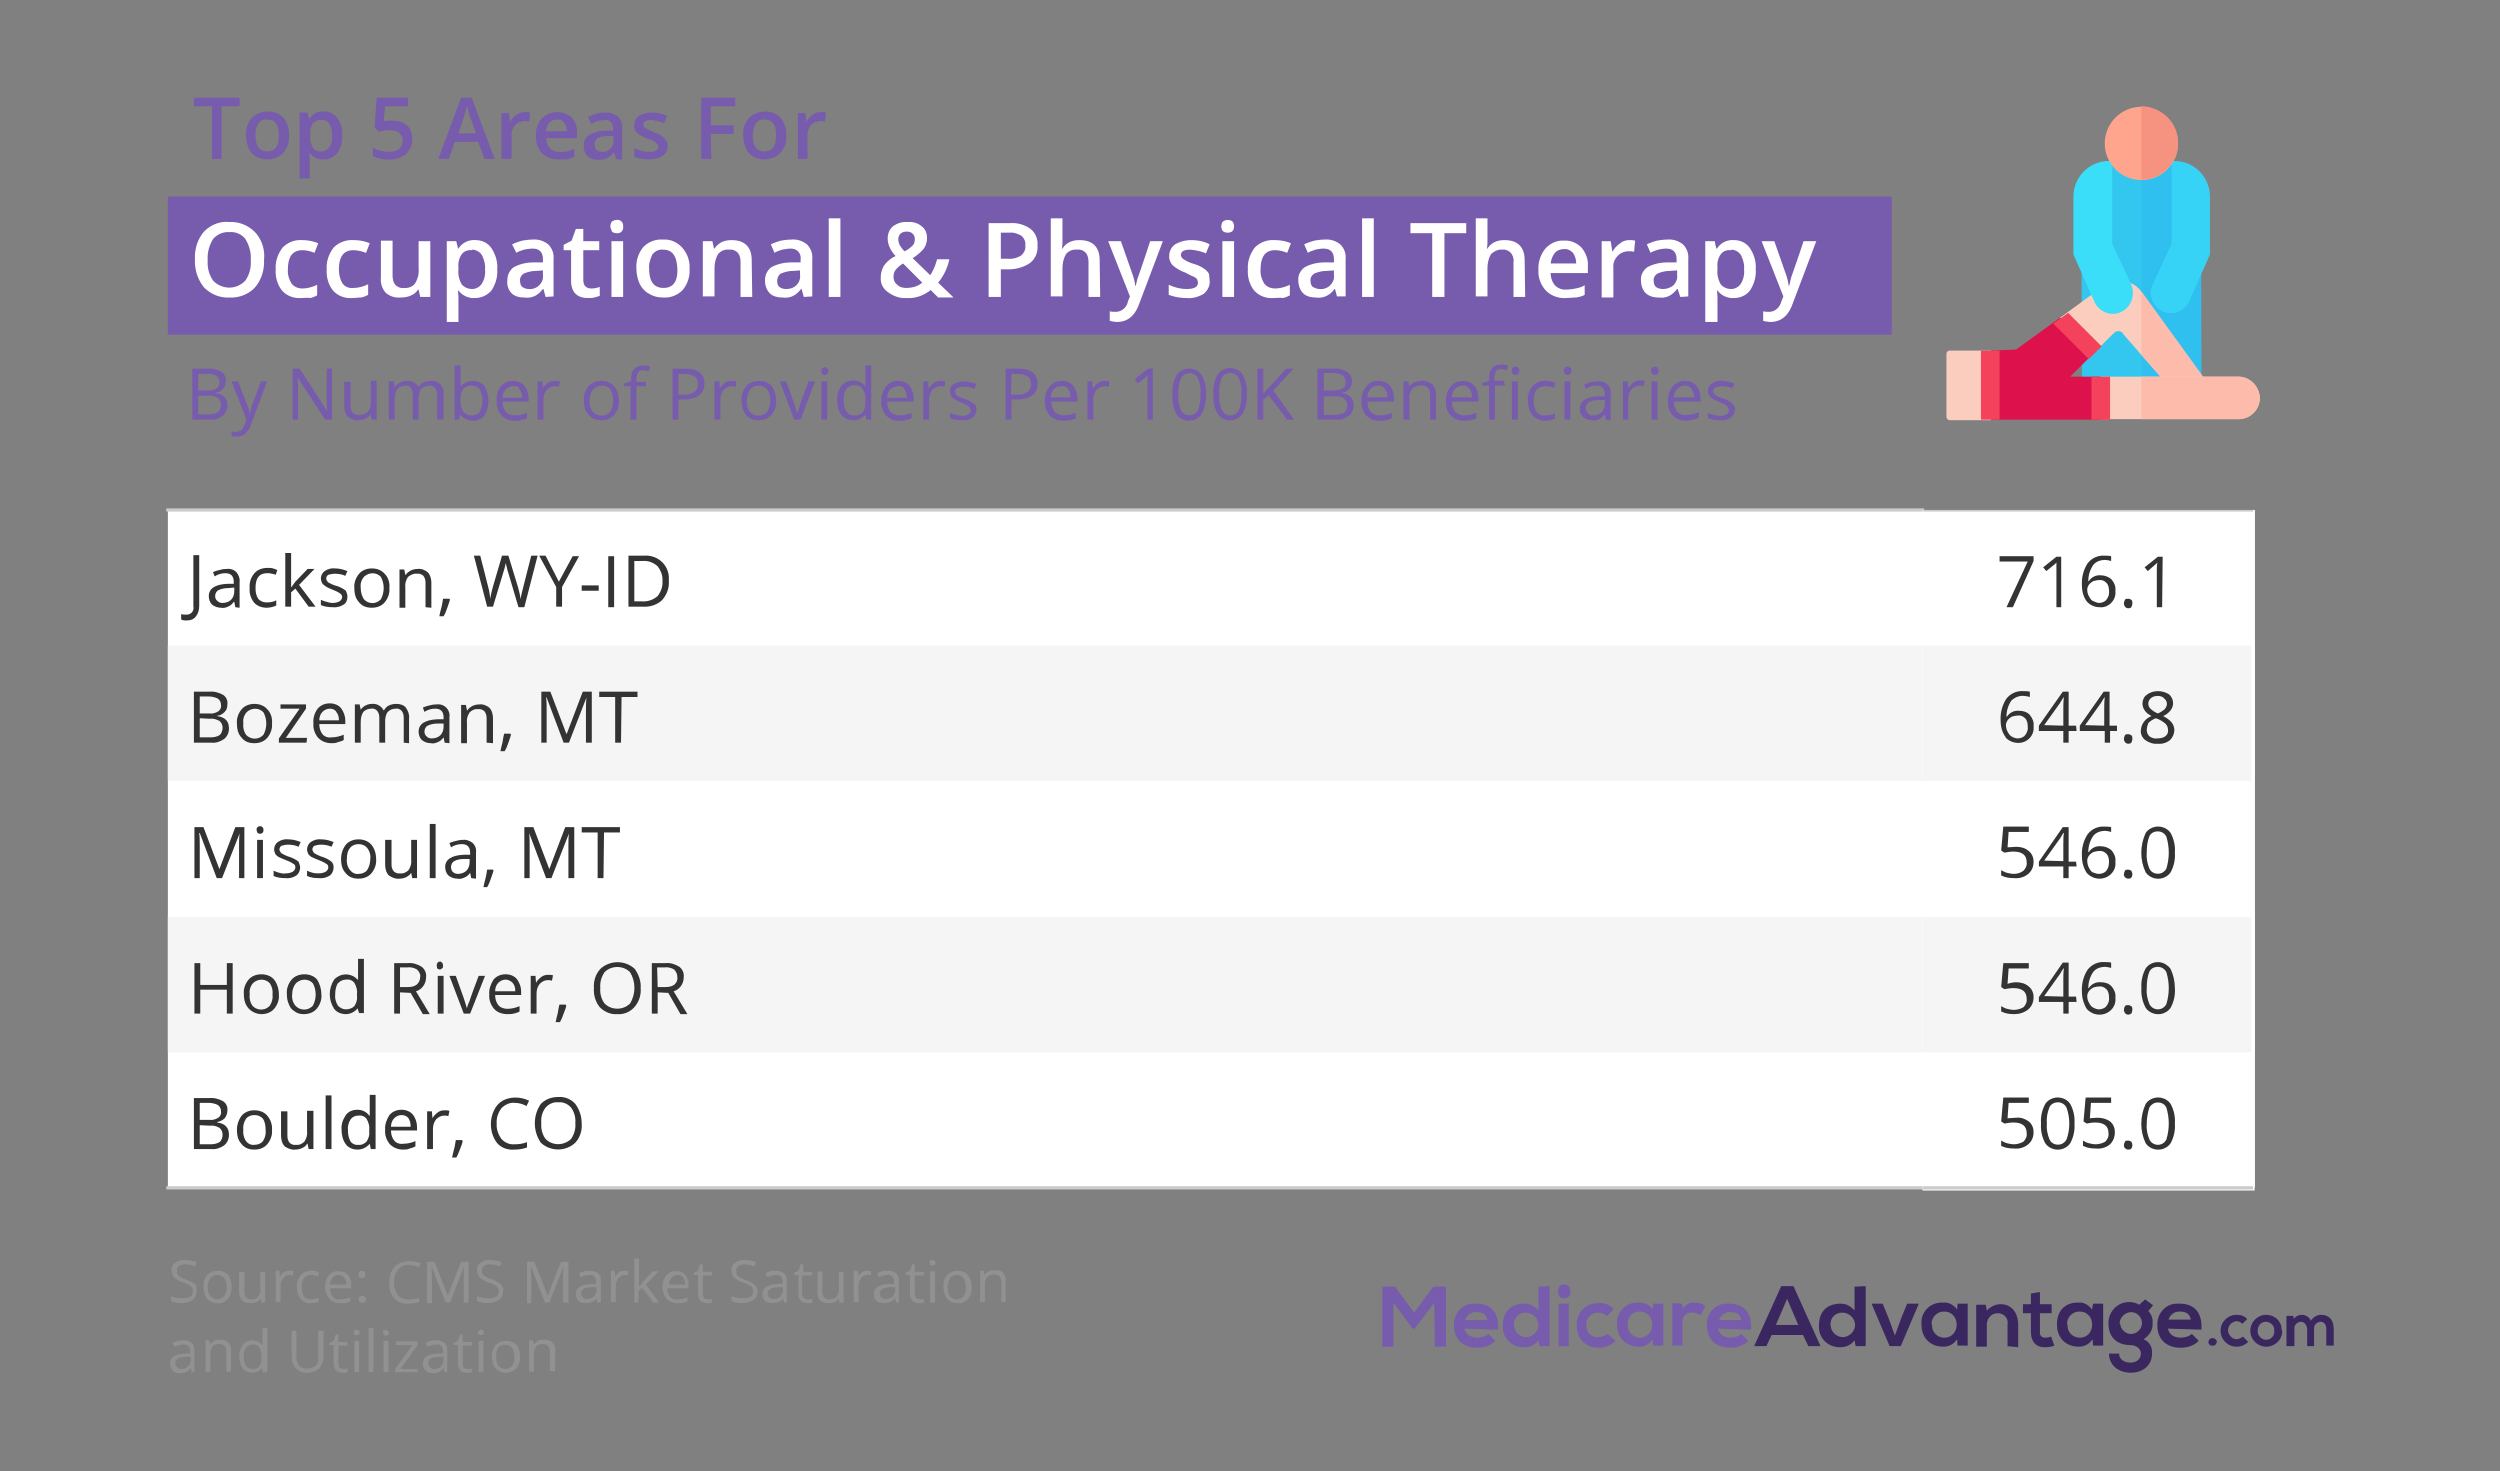 <svg xmlns="http://www.w3.org/2000/svg" xmlns:xlink="http://www.w3.org/1999/xlink" xml:space="preserve" id="svg117" x="0" y="0" enable-background="new 0 0 470.6 276.9" version="1.1" viewBox="0 0 470.6 276.9"><rect x="0" y="0" width="470.6" height="276.9" fill="#808080" stroke="none"/><style>.st0{fill:#775bac}.st1,.st2{fill:#fff}.st2{fill-rule:evenodd;clip-rule:evenodd}.st3{fill:#333}.st4{fill-rule:evenodd;clip-rule:evenodd;fill:#f5f5f5}.st6{fill:none;stroke:#cbcbcb;stroke-width:.61;stroke-linecap:square;stroke-linejoin:bevel}.st10{fill:#919191}.st14{fill:#fbcdbe}.st17{fill:#fdbbab}.st18{fill:#f4425c}</style><path d="M31.6 37h324.5v26H31.6z" class="st0"/><g id="text105"><path d="M41.8 29.9h-1.9V20h-3.4v-1.6h8.6V20h-3.4v9.9zM54.4 25.5c.1 1.2-.3 2.4-1.1 3.3-.8.8-1.9 1.2-3 1.2-.7 0-1.5-.2-2.1-.5-.6-.4-1.1-.9-1.4-1.6-.3-.7-.5-1.6-.5-2.4-.1-1.2.3-2.4 1.1-3.3.8-.8 1.9-1.2 3-1.2 1.1-.1 2.2.4 3 1.2.7 1 1.1 2.1 1 3.3zm-6.3 0c0 2 .7 3 2.2 3s2.2-1 2.2-3-.7-3-2.2-3c-.7-.1-1.3.2-1.7.8-.4.7-.6 1.4-.5 2.2zM60.9 30c-1 .1-1.9-.4-2.6-1.2h-.1c.1.7.1 1.2.1 1.3v3.5h-1.9V21.2h1.5c0 .2.1.5.3 1.1h.1c.6-.9 1.5-1.4 2.6-1.3 1-.1 2 .4 2.6 1.2.7 1 1 2.1.9 3.3.1 1.2-.2 2.3-.9 3.3-.7.8-1.6 1.3-2.6 1.2zm-.4-7.4c-.6-.1-1.2.2-1.6.6-.4.6-.6 1.3-.5 2v.3c-.1.8.1 1.6.5 2.3.4.5 1 .8 1.6.7.6 0 1.1-.3 1.5-.8.4-.7.6-1.4.5-2.2 0-.8-.1-1.5-.5-2.2-.4-.5-.9-.8-1.5-.7zM73.9 22.7c1 0 2 .3 2.7.9.7.6 1 1.6 1 2.5.1 1.1-.4 2.1-1.2 2.9-.9.7-2.1 1.1-3.2 1-1 .1-2.1-.2-3-.6v-1.6c.5.3.9.4 1.5.6.5.1 1 .2 1.5.2.7 0 1.3-.1 1.9-.5.5-.4.7-1 .7-1.6 0-1.3-.9-2-2.6-2-.3 0-.6 0-.9.1-.3 0-.6.1-.9.2l-.9-.8.4-5.6h5.9V20h-4.3l-.3 2.8.7-.1h1zM91.2 29.9 90 26.7h-4.4l-1.1 3.2h-2l4.3-11.5h2l4.3 11.5h-1.9zm-1.6-4.8L88.5 22c-.1-.2-.2-.5-.3-1s-.2-.8-.3-1l-.6 2.1-1 3h3.3zM98.9 21.1c.3 0 .6 0 .9.1l-.2 1.7c-.3-.1-.5-.1-.8-.1-.7 0-1.3.2-1.8.7-.5.5-.7 1.2-.7 1.9v4.5h-1.9v-8.6h1.4l.2 1.5h.1c.3-.5.7-.9 1.1-1.2.6-.4 1.1-.5 1.7-.5zM105.2 30c-1.2.1-2.3-.4-3.2-1.2-.8-.9-1.2-2.1-1.1-3.2-.1-1.2.3-2.4 1.1-3.3 1.5-1.5 4-1.6 5.6-.2.7.8 1.1 1.8 1 2.9v1h-5.8c0 .7.2 1.4.7 1.9.5.5 1.1.7 1.8.7.5 0 1 0 1.4-.1.5-.1 1-.3 1.4-.5v1.5c-.4.2-.9.4-1.4.5h-1.5zm-.4-7.5c-.5 0-1 .2-1.4.6-.4.5-.6 1-.6 1.6h3.9c0-.6-.2-1.2-.5-1.6-.4-.5-.9-.7-1.4-.6zM116 29.9l-.4-1.2h-.1c-.3.5-.8.8-1.3 1.1-.5.2-1.1.3-1.6.3-.7 0-1.4-.2-2-.7-.5-.5-.8-1.3-.7-2 0-.8.3-1.6 1-2 .9-.5 1.9-.8 3-.8h1.5v-.4c0-.4-.1-.9-.4-1.2-.3-.3-.8-.5-1.2-.4-.4 0-.9.1-1.3.2s-.8.3-1.2.5l-.6-1.3 1.5-.6c.5-.1 1-.2 1.6-.2.9-.1 1.8.2 2.5.7.6.6.9 1.4.8 2.3V30H116zm-2.7-1.3c.6 0 1.2-.2 1.6-.6.4-.4.6-1 .6-1.6v-.8h-1.1c-.7 0-1.3.1-1.9.4-.4.3-.6.7-.6 1.2 0 .3.1.7.3.9.3.4.7.5 1.1.5zM125.7 27.4c0 .8-.3 1.5-.9 1.9-.8.5-1.7.7-2.6.7-1 0-1.9-.1-2.8-.5v-1.6c.9.4 1.8.7 2.8.7 1.1 0 1.7-.3 1.7-1 0-.2-.1-.4-.2-.5-.2-.2-.4-.3-.6-.5-.4-.2-.8-.4-1.2-.5-.7-.2-1.4-.6-2-1.1-.4-.4-.6-1-.5-1.5 0-.7.3-1.3.9-1.7.7-.4 1.6-.7 2.4-.6 1 0 2 .2 2.9.6l-.6 1.4c-.7-.3-1.5-.5-2.4-.6-1 0-1.5.3-1.5.8 0 .3.1.5.4.7.5.3 1.1.6 1.6.8.5.2 1.1.4 1.6.8.3.2.5.5.7.8.2.2.3.5.3.9zM133.9 29.9H132V18.4h6.4V20h-4.6v3.6h4.3v1.6h-4.3l.1 4.7zM148 25.5c.1 1.2-.3 2.4-1.1 3.3-.8.8-1.9 1.2-3 1.2-.7 0-1.5-.2-2.1-.5-.6-.4-1.1-.9-1.4-1.6-.3-.7-.5-1.6-.5-2.4-.1-1.2.3-2.4 1.1-3.3.8-.8 1.9-1.2 3-1.2 1.1-.1 2.2.4 3 1.2.7 1 1.1 2.1 1 3.3zm-6.3 0c0 2 .7 3 2.2 3s2.2-1 2.2-3-.7-3-2.2-3c-.7-.1-1.3.2-1.7.8-.3.7-.5 1.4-.5 2.2zM154.5 21.1c.3 0 .7 0 1 .1l-.2 1.7c-.3-.1-.5-.1-.8-.1-.7 0-1.3.2-1.8.7-.5.5-.7 1.2-.7 1.9v4.5h-1.8v-8.6h1.4l.2 1.5h.1c.3-.5.7-.9 1.1-1.2.5-.4 1-.5 1.5-.5z" class="st0"/></g><path d="M49.7 48.9c.1 1.9-.5 3.8-1.7 5.2-1.2 1.3-3 2-4.8 1.9-1.8.1-3.5-.6-4.8-1.9-1.2-1.5-1.8-3.4-1.7-5.3-.1-1.9.5-3.8 1.7-5.2 1.3-1.3 3-2 4.8-1.8 1.8-.1 3.5.6 4.8 1.9 1.3 1.4 1.9 3.3 1.7 5.2zm-10.6 0c-.1 1.4.2 2.7 1 3.9 1.6 1.7 4.2 1.8 5.9.2l.2-.2c.8-1.2 1.1-2.5 1-3.9.1-1.4-.3-2.7-1-3.9a3.4 3.4 0 0 0-3-1.3c-1.2-.1-2.3.4-3.1 1.3-.7 1.2-1.1 2.5-1 3.9zM56.7 56.1c-1.4.1-2.7-.4-3.6-1.4-.9-1.1-1.3-2.6-1.2-4-.1-1.5.4-2.9 1.3-4.1 1-1 2.3-1.5 3.7-1.4 1 0 2.1.2 3 .6l-.7 1.8c-.7-.3-1.5-.5-2.3-.5-1.8 0-2.7 1.2-2.7 3.6-.1.9.2 1.9.7 2.7.5.6 1.2.9 2 .9 1 0 2-.3 2.8-.7v2c-.4.2-.8.4-1.3.5-.6-.1-1.1 0-1.7 0zM66.3 56.1c-1.4.1-2.7-.4-3.6-1.4-.9-1.1-1.3-2.6-1.2-4-.1-1.5.4-2.9 1.3-4.1 1-1 2.4-1.5 3.8-1.4 1 0 2.1.2 3 .6l-.7 1.8c-.8-.3-1.6-.5-2.4-.5-1.8 0-2.7 1.2-2.7 3.6 0 .9.2 1.9.7 2.7.5.6 1.2.9 2 .8 1 0 2-.3 2.8-.7v2c-.4.2-.8.4-1.3.5-.6 0-1.1.1-1.7.1zM79.1 55.9l-.3-1.4h-.1c-.3.5-.8.9-1.3 1.1-.6.3-1.3.4-2 .4-1 .1-2-.2-2.8-.9-.7-.8-1-1.8-.9-2.9v-6.9h2.2v6.5c0 .6.1 1.3.5 1.8.4.4 1 .7 1.6.6.8.1 1.6-.2 2.1-.8.5-.8.8-1.8.7-2.8v-5.2H81v10.5h-1.9zM89.4 56.1c-1.2.1-2.4-.5-3.1-1.4h-.1c.1.9.1 1.4.1 1.6v4.3h-2.2V45.4h1.8c0 .2.2.7.3 1.4h.1c.7-1.1 1.9-1.7 3.2-1.6 1.2 0 2.3.5 3 1.5.8 1.2 1.2 2.6 1.1 4 .1 1.4-.3 2.8-1.1 4-.8.9-1.9 1.4-3.1 1.4zm-.6-9c-.7-.1-1.5.2-1.9.8-.5.7-.7 1.6-.6 2.5v.3c-.1 1 .1 1.9.6 2.8.5.6 1.2.9 2 .9.7 0 1.4-.4 1.8-1 .5-.8.7-1.8.6-2.7.1-.9-.2-1.9-.6-2.7-.4-.6-1.1-1-1.8-1l-.1.1zM102.7 55.9l-.4-1.5h-.1c-.4.5-.9 1-1.5 1.3-.6.3-1.3.4-2 .3-.9 0-1.8-.2-2.4-.8-.6-.6-.9-1.5-.8-2.4 0-1 .4-1.9 1.2-2.5 1.1-.6 2.4-.9 3.7-.9h1.8v-.6c0-.5-.1-1.1-.5-1.5-.4-.4-.9-.5-1.5-.5-.5 0-1 .1-1.6.2-.5.2-1 .3-1.4.6l-.8-1.6c.6-.3 1.2-.5 1.9-.7.6-.1 1.3-.2 1.9-.2 1.1-.1 2.1.2 3 .9.7.7 1.1 1.7 1 2.7v7.1l-1.5.1zm-3.2-1.5c.7.1 1.5-.2 2-.7.5-.5.8-1.2.7-1.9v-.9l-1.3.1c-.8 0-1.6.2-2.3.5-.5.3-.8.9-.7 1.4 0 .4.1.8.4 1.1.3.2.7.4 1.2.4zM111.3 54.3c.6 0 1.1-.1 1.6-.3v1.7c-.3.1-.7.2-1 .3-.4.1-.8.1-1.2.1-2.1 0-3.2-1.1-3.2-3.3v-5.7h-1.4v-1l1.5-.8.8-2.2h1.4v2.3h3v1.7h-3v5.6c0 .4.1.9.4 1.2.3.3.7.4 1.1.4zM114.9 42.6c0-.3.1-.7.3-.9.3-.2.6-.3.9-.3.6-.1 1.2.4 1.2 1v.3c.1.6-.4 1.2-1 1.2h-.2c-.3 0-.7-.1-.9-.3-.1-.3-.3-.7-.3-1zm2.4 13.3h-2.2V45.4h2.2v10.5zM129.8 50.6c.1 1.5-.4 2.9-1.3 4-1 1-2.3 1.5-3.7 1.4-.9 0-1.8-.2-2.6-.7-.8-.4-1.4-1.1-1.8-1.9-.4-.9-.6-1.9-.6-2.9-.1-1.5.4-2.9 1.3-4 1-1 2.3-1.5 3.7-1.4 1.4-.1 2.7.5 3.6 1.5 1 1.1 1.5 2.6 1.4 4zm-7.6 0c0 2.4.9 3.6 2.7 3.6 1.8 0 2.7-1.2 2.6-3.6s-.9-3.6-2.7-3.6c-.8-.1-1.5.3-2 .9-.4.9-.7 1.8-.6 2.7zM141.6 55.9h-2.2v-6.5c0-.6-.1-1.3-.5-1.8-.4-.4-1-.7-1.6-.6-.8-.1-1.6.2-2.1.8-.5.8-.7 1.8-.7 2.8v5.2h-2.2V45.4h1.8l.3 1.4h.1c.3-.5.8-.9 1.3-1.2.6-.3 1.3-.4 1.9-.4 2.5 0 3.8 1.3 3.8 3.8l.1 6.9zM151.3 55.9l-.4-1.5h-.1c-.4.5-.9 1-1.5 1.3-.6.3-1.3.4-2 .3-.9 0-1.8-.2-2.4-.8-.6-.6-.9-1.5-.9-2.4 0-1 .4-1.9 1.2-2.5 1.1-.6 2.4-.9 3.7-.9h1.8v-.6c.1-.5-.1-1.1-.5-1.5-.4-.4-.9-.5-1.4-.5-.5 0-1 .1-1.6.2-.5.2-1 .3-1.4.6l-.7-1.6c.6-.3 1.2-.5 1.9-.7.6-.1 1.3-.2 1.9-.2 1.1-.1 2.1.2 3 .9.7.7 1.1 1.7 1 2.7v7.1l-1.6.1zm-3.3-1.5c.7 0 1.4-.2 1.9-.7.5-.5.8-1.2.7-1.9v-.9l-1.3.1c-.8 0-1.6.2-2.3.5-.5.3-.7.9-.7 1.4 0 .4.1.8.4 1.1.4.3.8.4 1.3.4zM158.2 55.9H156V41.1h2.2v14.8zM165.8 52.2c0-.8.2-1.5.6-2.2.6-.8 1.3-1.4 2.2-1.8-.5-.5-.9-1.1-1.2-1.8-.2-.5-.3-1-.3-1.5 0-.9.3-1.7 1-2.3.8-.6 1.8-.9 2.8-.8.9-.1 1.9.2 2.6.8.7.5 1 1.3 1 2.2 0 .7-.2 1.4-.6 2-.6.7-1.3 1.3-2.1 1.8l3.3 3.2c.6-.9 1-1.9 1.3-3h2.3c-.3 1.6-1.1 3.2-2.1 4.4l2.9 2.8h-2.9l-1.4-1.4c-1.3 1-2.8 1.6-4.5 1.5-1.2.1-2.4-.3-3.4-1-1.1-.7-1.6-1.8-1.5-2.9zm4.8 2c1.1 0 2.2-.3 3-1l-3.6-3.6c-.5.3-1 .7-1.4 1.2-.3.4-.4.8-.4 1.3 0 .6.2 1.1.7 1.5.4.4 1 .6 1.7.6zm-1.5-9.2c0 .4.1.8.3 1.2.3.4.5.8.9 1.1.6-.3 1.1-.7 1.5-1.1.3-.3.4-.7.4-1.2 0-.4-.1-.7-.4-1-.3-.3-.7-.4-1.1-.4-.4 0-.9.1-1.2.4-.2.2-.4.6-.4 1zM195.3 46.2c.1 1.3-.4 2.5-1.4 3.3-1.2.8-2.6 1.2-4.1 1.2h-1.4v5.2h-2.3V42h4c1.4-.1 2.8.3 3.9 1.1.9.7 1.4 1.9 1.3 3.1zm-6.9 2.5h1.2c.9.1 1.8-.1 2.6-.6.6-.5.9-1.2.8-1.9.1-.7-.2-1.3-.7-1.8-.7-.4-1.5-.7-2.3-.6h-1.6v4.9zM207.1 55.9h-2.2v-6.5c0-.6-.1-1.3-.5-1.8-.4-.4-1-.7-1.6-.6-.8-.1-1.6.2-2.1.8-.5.8-.7 1.8-.7 2.8v5.2h-2.2V41.1h2.2v3.8c0 .6 0 1.3-.1 1.9h.1c.3-.5.7-.9 1.3-1.2.6-.3 1.2-.4 1.9-.4 2.5 0 3.8 1.3 3.8 3.8l.1 6.9zM208.6 45.4h2.4l2.1 6c.3.8.5 1.6.6 2.4h.1c.1-.4.2-.9.3-1.3.2-.5 1-2.8 2.4-7.1h2.4l-4.5 11.9c-.8 2.2-2.2 3.3-4.1 3.3-.5 0-1-.1-1.4-.2v-1.8c.4.1.8.1 1.1.1 1.1 0 2.1-.8 2.3-1.9l.4-1-4.1-10.4zM227.7 52.9c.1.9-.4 1.8-1.1 2.4-1 .6-2.1.9-3.2.8-1.2 0-2.3-.2-3.4-.6v-1.9c1.1.5 2.2.8 3.4.8 1.4 0 2.1-.4 2.1-1.2 0-.2-.1-.5-.2-.7-.2-.2-.5-.4-.8-.5-.5-.2-1-.5-1.4-.7-.9-.3-1.7-.8-2.4-1.4-.4-.5-.7-1.2-.6-1.8 0-.8.4-1.6 1.1-2.1.9-.5 1.9-.8 3-.8 1.2 0 2.4.2 3.5.8l-.7 1.7c-.9-.4-1.9-.6-2.9-.7-1.2 0-1.8.3-1.8 1 0 .3.2.6.5.8.6.4 1.3.7 2 .9.7.2 1.3.5 1.9.9.4.3.7.6.9 1 0 .4.1.8.1 1.3zM229.9 42.6c0-.3.1-.7.3-.9.3-.2.6-.3.9-.3.3 0 .7.1.9.3.2.2.3.6.3.9 0 .3-.1.7-.3.9-.2.2-.6.3-.9.3-.3 0-.7-.1-.9-.3-.2-.2-.3-.6-.3-.9zm2.4 13.3h-2.2V45.4h2.2v10.5zM239.7 56.1c-1.4.1-2.7-.4-3.6-1.4-.9-1.1-1.3-2.6-1.2-4-.1-1.5.4-2.9 1.3-4.1 1-1 2.3-1.5 3.8-1.4 1 0 2.1.2 3 .6l-.7 1.8c-.7-.3-1.5-.5-2.3-.5-1.8 0-2.7 1.2-2.7 3.6-.1.9.2 1.9.7 2.7.5.6 1.2.9 2 .9 1 0 2-.3 2.8-.7v2c-.4.2-.8.4-1.3.5-.7-.1-1.2 0-1.8 0zM251.7 55.9l-.4-1.5h-.1c-.4.6-.9 1-1.5 1.3-.6.3-1.3.4-2 .3-.9 0-1.8-.2-2.4-.8-.6-.6-.9-1.5-.9-2.4-.1-1 .4-1.9 1.2-2.5 1.1-.6 2.4-.9 3.7-.9h1.8v-.6c0-.5-.1-1.1-.5-1.5-.4-.4-.9-.5-1.5-.5-.5 0-1 .1-1.5.2-.5.2-1 .3-1.4.6l-.7-1.6c.6-.3 1.2-.5 1.9-.7.6-.1 1.3-.2 1.9-.2 1.1-.1 2.1.2 3 .9.7.7 1.1 1.7 1 2.7v7.1h-1.6zm-3.3-1.5c.7.1 1.5-.2 2-.7.5-.5.8-1.2.7-1.9v-.9l-1.4.1c-.8 0-1.6.2-2.3.5-.5.3-.8.9-.7 1.4 0 .4.1.8.4 1.1.4.2.8.4 1.3.4zM258.6 55.9h-2.2V41.1h2.2v14.8zM271.9 55.9h-2.3v-12h-4.1V42H276v1.9h-4.1v12zM287.1 55.9h-2.2v-6.5c.1-.6-.1-1.3-.5-1.8-.4-.4-1-.7-1.6-.6-.8-.1-1.5.3-2.1.8-.5.8-.7 1.8-.7 2.8v5.2h-2.2V41.1h2.2v3.8c0 .6 0 1.3-.1 1.9h.1c.3-.5.7-.9 1.3-1.2.6-.3 1.2-.4 1.9-.4 2.5 0 3.8 1.3 3.8 3.8l.1 6.9zM294.8 56.1c-1.4.1-2.8-.4-3.8-1.4-1-1.1-1.5-2.5-1.4-3.9-.1-1.4.4-2.9 1.3-4 .9-1 2.2-1.6 3.5-1.5 1.2-.1 2.4.4 3.3 1.3.8 1 1.3 2.2 1.2 3.5v1.3h-7c0 .9.3 1.7.8 2.3.6.6 1.4.9 2.2.8.6 0 1.2-.1 1.7-.2.6-.1 1.2-.3 1.7-.6v1.8c-.5.3-1.1.4-1.6.5-.7 0-1.3.1-1.9.1zm-.4-9.2c-.6 0-1.3.2-1.7.7-.5.6-.7 1.3-.8 2h4.8c0-.7-.2-1.4-.6-2-.5-.5-1.1-.8-1.7-.7zM306.7 45.2c.4 0 .7 0 1.1.1l-.2 2.1c-.3-.1-.7-.1-1-.1-.8 0-1.6.3-2.1.9-.6.6-.9 1.4-.8 2.3V56h-2.2V45.4h1.7l.3 1.9h.1c.3-.6.8-1.1 1.4-1.5.4-.4 1.1-.6 1.7-.6zM316.3 55.9l-.5-1.5h-.1c-.4.5-.9 1-1.5 1.3-.6.3-1.3.4-2 .3-.9 0-1.7-.2-2.4-.8-.6-.6-.9-1.5-.9-2.4-.1-1 .4-1.9 1.2-2.5 1.1-.6 2.4-.9 3.7-.9h1.8v-.6c0-.5-.1-1.1-.5-1.5-.4-.4-.9-.5-1.5-.5-.5 0-1 .1-1.5.2-.5.2-1 .3-1.4.6L310 46c.6-.3 1.2-.5 1.9-.7.6-.1 1.3-.2 1.9-.2 1.1-.1 2.1.2 3 .9.7.7 1.1 1.7 1 2.7v7.1l-1.5.1zm-3.3-1.5c.7 0 1.4-.2 2-.7.5-.5.8-1.2.7-1.9v-.9l-1.4.1c-.8 0-1.6.2-2.3.5-.5.3-.8.9-.7 1.4 0 .4.1.8.4 1.1.4.3.9.4 1.3.4zM326.4 56.1c-1.2.1-2.4-.5-3.1-1.4h-.1c.1.9.1 1.4.1 1.6v4.3H321V45.4h1.8c0 .2.1.7.3 1.4h.1c.7-1.1 1.9-1.7 3.2-1.6 1.2 0 2.3.5 3 1.5.8 1.2 1.2 2.6 1.1 4 .1 1.4-.3 2.8-1.1 4-.7.9-1.8 1.4-3 1.4zm-.6-9c-.7-.1-1.5.2-1.9.8-.5.7-.7 1.6-.6 2.5v.3c-.1 1 .1 1.9.6 2.8.5.6 1.2.9 2 .9.7 0 1.4-.4 1.8-1 .5-.8.7-1.8.6-2.7.1-.9-.2-1.9-.6-2.7-.4-.6-1.1-1-1.8-1v.1zM331.6 45.4h2.4l2.1 6c.3.8.5 1.6.6 2.4h.1c.1-.4.2-.9.3-1.3.1-.5 1-2.8 2.4-7.1h2.4l-4.5 11.9c-.8 2.2-2.2 3.3-4.1 3.3-.5 0-1-.1-1.4-.2v-1.8c.4.1.8.1 1.1.1 1.1 0 2-.8 2.3-1.9l.4-1-4.1-10.4z" class="st1"/><g id="text119"><path d="M248.1 69.4h2.7c1-.1 1.9.1 2.8.6.6.4.9 1.1.9 1.8 0 .5-.2 1-.5 1.4-.4.4-.9.7-1.4.7v.1c1.5.2 2.2 1 2.2 2.3 0 .8-.3 1.5-.9 2-.7.5-1.6.8-2.5.7H248v-9.6zm1.1 4.1h1.9c.6 0 1.2-.1 1.7-.4.4-.3.6-.8.5-1.3 0-.5-.2-.9-.6-1.2-.6-.3-1.2-.4-1.9-.4h-1.6v3.3zm0 1v3.6h2c.6 0 1.2-.1 1.8-.4.4-.3.6-.9.6-1.4 0-.5-.2-1-.6-1.3-.6-.3-1.2-.5-1.8-.4h-2zM259.7 79.2c-.9 0-1.9-.3-2.5-1-.7-.7-1-1.7-.9-2.7-.1-1 .3-2 .9-2.8.6-.7 1.4-1 2.3-1 .8 0 1.6.3 2.1.9.6.7.8 1.5.8 2.3v.7h-5c0 .7.2 1.4.6 1.9.5.5 1.1.7 1.7.7.8 0 1.6-.2 2.3-.5v1c-.3.2-.7.3-1.1.4-.4.1-.8.1-1.2.1zm-.3-6.6c-.5 0-1 .2-1.4.6-.4.4-.6 1-.6 1.6h3.8c0-.6-.1-1.1-.5-1.6-.3-.4-.8-.7-1.3-.6zM269.2 79v-4.7c0-.5-.1-.9-.4-1.3-.3-.3-.8-.5-1.3-.4-.6-.1-1.2.2-1.7.6-.4.6-.6 1.3-.5 2V79h-1.1v-7.2h.9l.2 1c.2-.4.6-.6.9-.8.4-.2.9-.3 1.4-.3.7-.1 1.4.2 2 .6.5.5.7 1.3.7 2V79h-1.1zM275.6 79.2c-.9 0-1.9-.3-2.5-1-.7-.7-1-1.7-.9-2.7-.1-1 .3-2 .9-2.8.6-.7 1.4-1 2.3-1 .8 0 1.6.3 2.1.9.6.7.8 1.5.8 2.3v.7h-5c0 .7.2 1.4.6 1.9.5.5 1.1.7 1.7.7.8 0 1.6-.2 2.3-.5v1c-.3.2-.7.3-1.1.4-.4.1-.8.1-1.2.1zm-.3-6.6c-.5 0-1 .2-1.4.6-.4.4-.6 1-.6 1.6h3.8c0-.6-.1-1.1-.5-1.6-.3-.4-.8-.7-1.3-.6zM283.3 72.6h-1.9V79h-1.1v-6.4H279v-.5l1.3-.4v-.4c0-1.8.8-2.7 2.3-2.7.5 0 .9.1 1.3.2l-.3.9c-.3-.1-.7-.2-1.1-.2-.4 0-.7.1-.9.4-.2.4-.3.9-.3 1.3v.5h1.8l.2.9zm1.3-2.8c0-.2 0-.4.2-.6.1-.1.3-.2.5-.2s.3.1.5.2c.1.1.2.3.2.6 0 .2-.1.4-.2.6-.1.1-.3.2-.5.2s-.3-.1-.5-.2c-.2-.2-.3-.4-.2-.6zm1.1 9.2h-1.1v-7.2h1.1V79zM290.9 79.2c-.9 0-1.8-.3-2.4-1-.6-.8-.9-1.8-.9-2.7-.1-1 .2-2 .9-2.8.6-.7 1.6-1.1 2.5-1 .3 0 .7 0 1 .1.3.1.6.1.8.3l-.3.9c-.3-.1-.5-.2-.8-.2-.2-.1-.5-.1-.8-.1-1.5 0-2.2.9-2.2 2.8 0 .7.2 1.4.5 2 .4.5 1 .8 1.6.7.6 0 1.3-.1 1.9-.4v1c-.5.2-1.1.4-1.8.4zM294.4 69.8c0-.2 0-.4.2-.6.1-.1.3-.2.5-.2s.3.1.5.2c.1.1.2.3.2.6 0 .2-.1.4-.2.6-.1.1-.3.2-.5.2s-.3-.1-.5-.2c-.2-.2-.2-.4-.2-.6zm1.2 9.2h-1.1v-7.2h1.1V79zM302.3 79l-.2-1c-.3.4-.7.7-1.1.9-.4.2-.9.3-1.3.2-.6 0-1.2-.2-1.7-.6-.4-.4-.7-1-.6-1.6 0-1.5 1.2-2.2 3.5-2.3h1.2v-.4c0-.4-.1-.9-.4-1.2-.3-.3-.7-.5-1.2-.4-.7 0-1.4.2-2 .6l-.3-.8c.8-.4 1.6-.6 2.5-.6.7-.1 1.4.1 1.9.6s.7 1.2.6 1.8v4.9l-.9-.1zm-2.4-.8c.6 0 1.1-.2 1.6-.6.4-.4.6-1 .6-1.6v-.7H301c-.7 0-1.3.1-1.9.4-.4.2-.6.7-.6 1.1 0 .3.1.7.4.9.2.4.6.6 1 .5zM308.7 71.6c.3 0 .6 0 .9.1l-.2 1c-.3-.1-.5-.1-.8-.1-.6 0-1.1.3-1.5.7-.4.5-.6 1.1-.6 1.8V79h-1v-7.2h.9l.1 1.3c.2-.4.6-.8 1-1.1.3-.2.8-.4 1.2-.4zM310.8 69.8c0-.2 0-.4.2-.6.1-.1.3-.2.5-.2s.3.1.5.2c.1.2.2.3.2.6 0 .2-.1.4-.2.6-.1.1-.3.2-.5.2s-.3-.1-.5-.2c-.1-.2-.2-.4-.2-.6zM312 79h-1.1v-7.2h1.1V79zM317.4 79.2c-.9 0-1.9-.3-2.5-1-.7-.7-1-1.7-.9-2.7-.1-1 .3-2 .9-2.8.6-.7 1.4-1 2.3-1 .8 0 1.6.3 2.1.9.6.7.8 1.5.8 2.3v.7h-5c0 .7.2 1.4.6 1.9.5.5 1.1.7 1.8.6.8 0 1.6-.2 2.3-.5v1c-.4.2-.7.3-1.1.4-.5.1-.9.2-1.3.2zm-.3-6.6c-.5 0-1 .2-1.4.6-.4.4-.6 1-.6 1.6h3.8c0-.6-.1-1.1-.5-1.6-.3-.4-.8-.7-1.3-.6zM326.6 77c0 .6-.3 1.2-.8 1.6-.6.4-1.4.6-2.1.5-.8 0-1.5-.1-2.2-.4v-1c.4.2.7.3 1.1.4.4.1.8.1 1.1.2.5 0 .9-.1 1.3-.3.5-.3.6-.9.2-1.4 0-.1-.1-.1-.1-.2-.4-.3-.9-.5-1.4-.7-.5-.2-1-.4-1.4-.7-.3-.2-.5-.4-.6-.6-.4-.8-.2-1.7.5-2.2.6-.4 1.3-.6 2-.5.8 0 1.6.2 2.3.5l-.4.9c-.6-.3-1.3-.4-2-.4-.4 0-.8.1-1.2.2-.2.1-.4.4-.4.7 0 .2 0 .3.1.5s.3.3.5.4c.4.2.8.4 1.3.5.6.2 1.2.5 1.7 1 .3.2.5.6.5 1zM36.2 69.4h2.7c1-.1 1.9.1 2.8.6.6.4.9 1.1.8 1.8 0 .5-.1 1-.5 1.4-.4.4-.8.7-1.4.7v.1c1.5.2 2.2 1 2.2 2.3 0 .8-.3 1.5-.9 2-.7.5-1.6.8-2.4.7h-3.3v-9.6zm1.1 4.1h1.8c.6.1 1.2-.1 1.7-.4.4-.3.6-.8.5-1.2 0-.5-.2-.9-.6-1.2-.6-.3-1.2-.4-1.8-.3h-1.6v3.1zm0 1V78h2c.6 0 1.2-.1 1.7-.4.4-.3.6-.9.6-1.4 0-.5-.2-1-.6-1.3-.6-.3-1.2-.5-1.8-.4h-1.9zM43.6 71.8h1.2l1.6 4.1c.3.7.5 1.3.6 2 .1-.2.2-.6.3-1.1s.8-2.2 1.8-5h1.2L47.2 80c-.2.7-.6 1.2-1.1 1.7-.4.3-1 .5-1.5.5-.3 0-.7 0-1-.1v-.9c.3.1.5.1.8.1.8 0 1.4-.5 1.6-1.3l.4-1-2.8-7.2zM62.5 79h-1.3L56 71c.1.9.1 1.8.1 2.6V79h-1v-9.6h1.3l5.2 8c0-.1 0-.5-.1-1.1v-6.9h1V79zM66 71.8v4.6c0 .5.1.9.4 1.3.3.3.8.5 1.2.4.6.1 1.2-.2 1.7-.6.4-.6.6-1.3.5-2v-3.8h1.1V79H70l-.2-1h-.1c-.2.4-.5.6-.9.8-.4.2-.9.3-1.3.3-.7.1-1.4-.2-2-.6-.5-.6-.7-1.3-.7-2v-4.6H66zM82.3 79v-4.7c0-.5-.1-.9-.4-1.3-.3-.3-.7-.5-1.1-.4-.6 0-1.1.2-1.5.6-.4.5-.5 1.2-.5 1.8v4h-1.1v-4.7c0-.5-.1-.9-.3-1.3-.3-.3-.7-.5-1.1-.4-.6 0-1.1.2-1.5.6-.4.6-.5 1.3-.5 2V79h-1.1v-7.2h.9l.2 1h.1c.2-.3.5-.6.9-.8.4-.2.8-.3 1.3-.3.9-.1 1.8.4 2.2 1.2.2-.4.5-.7.9-.9.4-.2.9-.3 1.4-.3.7-.1 1.3.2 1.8.6.5.6.7 1.3.6 2V79h-1.2zM89 71.7c.8 0 1.7.3 2.2 1 1 1.7 1 3.8 0 5.5-.5.7-1.3 1-2.2 1-.4 0-.9-.1-1.3-.3-.4-.2-.7-.4-1-.8h-.1l-.2.9h-.8V68.8h1.1v4c.5-.7 1.4-1.1 2.3-1.1zm-.2.9c-.6-.1-1.2.2-1.6.6-.4.6-.6 1.4-.5 2.1-.1.8.1 1.5.5 2.2.4.5 1 .7 1.6.7.6 0 1.2-.2 1.5-.7.7-1.3.7-2.9 0-4.2-.3-.5-.9-.7-1.5-.7zM96.9 79.2c-.9 0-1.8-.3-2.5-1-.6-.7-1-1.7-.9-2.7-.1-1 .2-2 .8-2.8.6-.7 1.4-1 2.3-1 .8 0 1.6.3 2.1.9.5.7.8 1.5.8 2.3v.7h-4.9c0 .7.2 1.4.6 1.9.4.5 1.1.7 1.7.7.8 0 1.6-.2 2.3-.5v1c-.3.2-.7.3-1.1.4-.4.1-.8.1-1.2.1zm-.3-6.5c-.5 0-1 .2-1.4.6-.4.4-.6 1-.6 1.6h3.7c0-.6-.1-1.1-.5-1.6-.2-.5-.7-.7-1.2-.6zM104.6 71.7c.3 0 .6 0 .8.1l-.2 1c-.3-.1-.5-.1-.8-.1-.6 0-1.1.3-1.5.7-.4.5-.6 1.1-.6 1.8V79h-1.1v-7.2h.9l.1 1.3c.2-.4.6-.8 1-1.1.5-.2 1-.3 1.4-.3zM116.5 75.4c.1 1-.3 2-.9 2.7-.6.7-1.5 1-2.4 1-.6 0-1.2-.1-1.7-.4-.5-.3-.9-.8-1.2-1.3-.3-.6-.4-1.3-.4-2-.1-1 .3-2 .9-2.7.6-.7 1.5-1 2.4-1 .9 0 1.8.3 2.4 1 .6.7.9 1.7.9 2.7zm-5.5 0c-.1.7.1 1.5.6 2.1.8.9 2.2 1 3.1.2l.2-.2c.7-1.3.7-2.9 0-4.2-.4-.5-1-.7-1.6-.7-.6 0-1.2.2-1.6.7-.6.6-.7 1.4-.7 2.1zM121.6 72.7h-1.8V79h-1.1v-6.3h-1.2v-.5l1.3-.4v-.4c0-1.8.8-2.6 2.3-2.6.5 0 .9.1 1.3.2l-.3.9c-.3-.1-.7-.2-1.1-.2-.4 0-.7.1-.9.4-.2.4-.3.9-.3 1.3v.5h1.8v.8zM132.6 72.2c0 .9-.3 1.7-1 2.2-.8.6-1.8.8-2.8.8h-1.1V79h-1.1v-9.6h2.5c2.3 0 3.5 1 3.5 2.8zm-5 2.1h1c.7.1 1.5-.1 2.1-.5.5-.4.7-.9.7-1.5 0-.5-.2-1.1-.6-1.4-.6-.4-1.3-.5-1.9-.5h-1.2v3.9zM137.7 71.7c.3 0 .6 0 .9.1l-.1 1c-.3-.1-.5-.1-.8-.1-.6 0-1.1.3-1.5.7-.4.5-.6 1.1-.6 1.8V79h-1.1v-7.2h.9l.1 1.3c.2-.4.6-.8 1-1.1.3-.2.8-.3 1.2-.3zM146.1 75.4c.1 1-.3 2-.9 2.7-.6.7-1.5 1-2.4 1-.6 0-1.2-.1-1.7-.4-.5-.3-.9-.8-1.1-1.3-.3-.6-.4-1.3-.4-2-.1-1 .3-2 .9-2.7.6-.7 1.5-1 2.4-1 .9 0 1.8.3 2.4 1 .5.7.8 1.7.8 2.7zm-5.5 0c-.1.7.1 1.5.5 2.1.8.9 2.2 1 3.1.2l.2-.2c.4-.6.6-1.4.6-2.1 0-.7-.1-1.5-.6-2.1-.4-.5-1-.7-1.6-.7-.6 0-1.2.2-1.6.7-.4.6-.6 1.4-.6 2.1zM149.5 79l-2.7-7.2h1.2l1.5 4.2c.2.6.4 1.3.6 1.9 0-.2.2-.7.4-1.4s.8-2.3 1.7-4.7h1.2l-2.7 7.2h-1.2zM154.6 69.9c0-.2 0-.4.2-.6.1-.1.3-.2.5-.2s.3.1.4.2c.3.3.3.8 0 1.1-.1.1-.3.2-.4.2-.2 0-.3-.1-.5-.2s-.2-.3-.2-.5zm1.1 9.1h-1.1v-7.2h1.1V79zM162.9 78c-.6.7-1.4 1.2-2.3 1.1-.8 0-1.6-.3-2.2-1-.6-.8-.8-1.8-.8-2.7-.1-1 .2-2 .8-2.8 1-1.2 2.9-1.3 4.1-.3.1.1.2.2.3.4h.1v-3.9h1.1V79h-.9l-.2-1zm-2.1.2c.6.1 1.2-.2 1.6-.6.4-.6.6-1.3.5-2v-.2c.1-.8-.1-1.5-.5-2.2-.4-.5-1-.7-1.6-.7-.6 0-1.1.3-1.5.7-.4.6-.5 1.4-.5 2.1 0 .7.1 1.4.5 2.1.3.6.9.8 1.5.8zM169.3 79.2c-.9 0-1.8-.3-2.5-1-.6-.7-1-1.7-.9-2.7-.1-1 .3-2 .9-2.8.6-.7 1.4-1 2.3-1 .8 0 1.6.3 2.1.9.5.7.8 1.5.8 2.3v.7h-5c0 .7.2 1.4.6 1.9.4.5 1.1.7 1.7.7.8 0 1.6-.2 2.3-.5v1c-.3.2-.7.3-1.1.4-.4.1-.8.1-1.2.1zm-.3-6.5c-.5 0-1 .2-1.4.6-.4.4-.6 1-.6 1.6h3.7c0-.6-.1-1.1-.4-1.6-.3-.5-.8-.7-1.3-.6zM177 71.7c.3 0 .6 0 .9.1l-.1 1c-.3-.1-.5-.1-.8-.1-.6 0-1.1.3-1.5.7-.4.5-.6 1.1-.6 1.8V79h-1.1v-7.2h.9l.1 1.3h.1c.2-.4.6-.8 1-1.1.3-.2.7-.3 1.1-.3zM183.8 77c0 .6-.2 1.2-.7 1.6-.6.4-1.4.6-2.1.5-.8 0-1.5-.1-2.2-.4v-1c.4.2.7.3 1.1.4.4.1.8.1 1.1.2.5 0 .9-.1 1.3-.3.4-.2.6-.8.3-1.2-.1-.1-.1-.2-.2-.3-.4-.3-.9-.5-1.4-.7-.5-.2-1-.4-1.4-.7-.3-.2-.5-.4-.6-.6-.1-.3-.2-.6-.2-.8 0-.6.2-1.1.7-1.4.6-.4 1.3-.5 2-.5.8 0 1.5.2 2.3.5l-.4.9c-.6-.3-1.3-.4-2-.4-.4 0-.8.1-1.2.2-.2.1-.4.4-.4.7 0 .2 0 .3.1.5s.3.3.5.4c.4.2.8.4 1.2.5.6.2 1.2.5 1.7.9.4.1.5.6.5 1zM195.3 72.2c0 .9-.3 1.7-1 2.2-.8.6-1.8.8-2.8.8h-1.1V79h-1.1v-9.6h2.5c2.3 0 3.5 1 3.5 2.8zm-5 2.1h1c.7.1 1.5-.1 2.1-.5.5-.4.7-.9.7-1.5 0-.5-.2-1.1-.6-1.4-.6-.4-1.3-.5-1.9-.5h-1.2l-.1 3.9zM200.1 79.2c-.9 0-1.8-.3-2.5-1-.6-.7-1-1.7-.9-2.7-.1-1 .3-2 .9-2.8.6-.7 1.4-1 2.3-1 .8 0 1.6.3 2.1.9.5.7.8 1.5.8 2.3v.7h-4.9c0 .7.2 1.4.6 1.9.4.4 1.1.7 1.7.7.8 0 1.6-.2 2.3-.5v1c-.3.2-.7.3-1.1.4-.4.1-.8.1-1.3.1zm-.3-6.5c-.5 0-1 .1-1.4.5-.4.4-.6 1-.6 1.6h3.7c0-.6-.1-1.1-.4-1.6-.3-.4-.8-.6-1.3-.5zM207.9 71.7c.3 0 .6 0 .9.1l-.1 1c-.3-.1-.5-.1-.8-.1-.6 0-1.1.3-1.5.7-.4.5-.6 1.1-.6 1.8V79h-1.1v-7.2h.9l.1 1.3h.1c.2-.4.6-.8 1-1.1.2-.2.7-.3 1.1-.3zM217.1 79H216v-6.8c0-.6 0-1.1.1-1.6l-.3.3c-.1.1-.6.5-1.6 1.3l-.6-.8 2.5-2h.9V79zM227 74.2c.1 1.3-.2 2.6-.8 3.7-.5.8-1.4 1.3-2.4 1.3-.9 0-1.8-.4-2.3-1.2-.6-1.1-.9-2.4-.8-3.7-.1-1.3.2-2.6.8-3.7.9-1.3 2.7-1.6 4-.7.3.2.5.4.7.7.6 1.1.9 2.3.8 3.6zm-5.2 0c-.1 1 .1 2 .5 3 .4.9 1.5 1.2 2.4.8.3-.2.6-.4.8-.8.4-1 .5-2 .5-3 .1-1-.1-2-.5-3-.4-.9-1.5-1.2-2.4-.8-.3.2-.6.4-.8.8-.4.9-.5 1.9-.5 3zM234.7 74.2c.1 1.3-.2 2.6-.8 3.7-.9 1.3-2.7 1.6-4 .7-.3-.2-.5-.4-.7-.7-.6-1.1-.9-2.4-.8-3.7-.1-1.3.2-2.6.8-3.7.9-1.3 2.7-1.6 4-.7.3.2.5.4.7.7.6 1.1.9 2.4.8 3.7zm-5.2 0c-.1 1 .1 2 .5 3 .3.6.9 1 1.6 1 .7 0 1.3-.4 1.6-1 .4-1 .5-2 .5-3 .1-1-.1-2-.5-3-.3-.6-.9-1-1.6-1-.7 0-1.3.3-1.6.9-.4 1-.6 2-.5 3.1zM243.6 79h-1.3l-3.5-4.6-1 .9V79h-1.1v-9.6h1.1v4.7l4.3-4.7h1.4l-3.8 4.1 3.9 5.5z" class="st0"/></g><path id="path45" d="M31.6 96v127.5h392.3V96H31.6z" class="st2"/><g id="text51"><path d="M35.1 116.8c-.3 0-.7 0-1-.2v-1c.3.1.7.1 1 .1.4 0 .7-.1 1-.4.3-.3.4-.8.3-1.2v-9.6h1.1v9.6c0 .7-.2 1.4-.6 1.9-.4.6-1.1.8-1.8.8zM44.3 114.3l-.2-1H44c-.3.4-.6.7-1.1.9-.4.2-.9.3-1.3.2-.6 0-1.2-.2-1.7-.6-.4-.4-.6-1-.6-1.6 0-1.4 1.2-2.2 3.5-2.3H44v-.4c0-.4-.1-.9-.4-1.2-.3-.3-.7-.4-1.2-.4-.7 0-1.4.2-2 .6l-.3-.8c.4-.2.8-.3 1.2-.4.4-.1.8-.2 1.3-.2.7-.1 1.4.1 1.9.6.4.5.7 1.2.6 1.8v4.9l-.8-.1zm-2.4-.8c.6 0 1.2-.2 1.6-.6.4-.4.6-1 .6-1.6v-.7l-1.1.1c-.6 0-1.3.1-1.9.4-.4.2-.6.7-.6 1.1 0 .3.1.7.4.9.3.3.6.4 1 .4zM50.2 114.4c-.9 0-1.8-.3-2.4-1-.6-.8-.9-1.7-.8-2.7-.1-1 .2-2 .9-2.8.6-.7 1.5-1 2.5-1 .3 0 .7 0 1 .1.3.1.6.2.8.3l-.3.9c-.3-.1-.5-.2-.8-.2-.2-.1-.5-.1-.8-.1-1.5 0-2.2.9-2.2 2.8 0 .7.1 1.4.5 2 .4.5 1 .7 1.6.7.6 0 1.3-.1 1.8-.4v1c-.5.2-1.1.4-1.8.4zM54.8 110.6c.3-.4.5-.7.8-1.1l2.3-2.4h1.3l-2.9 3 3.1 4.1h-1.3l-2.5-3.4-.8.7v2.7h-1.1v-10.1h1.1v6.5zM65.4 112.3c0 .6-.2 1.2-.7 1.5-.6.4-1.4.6-2.1.5-.8 0-1.5-.1-2.2-.4v-1c.4.2.7.3 1.1.4.4.1.7.2 1.1.2.5 0 .9-.1 1.3-.3.3-.2.5-.5.5-.8 0-.3-.1-.5-.4-.7-.4-.3-.9-.5-1.4-.7-.5-.2-1-.4-1.4-.7-.3-.2-.5-.4-.6-.6-.1-.3-.2-.5-.2-.8 0-.6.3-1.1.7-1.4.6-.4 1.3-.6 2-.5.8 0 1.5.2 2.3.5l-.4.9c-.6-.3-1.3-.4-2-.4-.4 0-.8.1-1.2.2-.2.1-.4.4-.4.7 0 .2.1.3.2.5s.3.3.5.4c.4.2.8.4 1.3.5.6.2 1.2.5 1.7.9.1.2.3.7.3 1.1zM73.3 110.7c.1 1-.3 2-.9 2.7-.6.7-1.5 1-2.4 1-.6 0-1.2-.1-1.7-.4-.5-.3-.9-.8-1.2-1.3-.3-.6-.4-1.3-.4-2-.1-1 .3-2 .9-2.7.6-.7 1.5-1 2.4-1 .9 0 1.8.3 2.4 1 .7.7 1 1.7.9 2.7zm-5.4 0c0 .7.2 1.5.6 2.1.8.9 2.2 1 3.1.1l.1-.1c.7-1.3.7-2.9 0-4.2-.8-.9-2.2-.9-3.1-.1l-.1.1c-.5.6-.7 1.3-.6 2.1zM80.1 114.3v-4.6c0-.5-.1-.9-.4-1.3-.3-.3-.8-.5-1.2-.4-.6-.1-1.2.2-1.7.6-.4.6-.6 1.3-.5 2v3.8h-1.1v-7.2h.9l.2 1h.1c.2-.4.6-.6.9-.8.4-.2.9-.3 1.3-.3.7-.1 1.4.2 1.9.6.5.5.7 1.3.7 2v4.7l-1.1-.1zM84.6 112.7l.1.2c-.1.4-.3.9-.5 1.5s-.4 1.1-.7 1.6h-.8c.1-.5.2-1 .4-1.7s.2-1.2.3-1.6h1.2zM98.7 114.3h-1.1l-1.9-6.4c-.1-.3-.2-.6-.3-1.1-.1-.3-.1-.5-.2-.8-.1.6-.3 1.3-.5 1.9l-1.9 6.3h-1.1l-2.5-9.6h1.2l1.5 5.9c.2.7.3 1.5.4 2.2.1-.8.3-1.6.5-2.3l1.7-5.8h1.2l1.8 5.9c.2.7.4 1.5.5 2.3.1-.8.3-1.5.5-2.3l1.5-5.9h1.2l-2.5 9.7zM105.2 109.5l2.6-4.8h1.2l-3.2 5.8v3.7h-1.1v-3.7l-3.2-5.9h1.2l2.5 4.9zM109.5 111.2v-1h3.2v1h-3.2zM114.5 114.3v-9.6h1.1v9.6h-1.1zM125.9 109.4c.1 1.3-.4 2.6-1.3 3.6-1 .9-2.3 1.3-3.7 1.2h-2.6v-9.6h2.9c2.4-.2 4.5 1.5 4.7 3.9v.9zm-1.2 0c.1-1-.3-2-.9-2.8-.8-.7-1.8-1.1-2.8-1h-1.6v7.6h1.4c1.1.1 2.2-.3 3-1 .6-.8 1-1.8.9-2.8z" class="st3"/></g><path id="path53" d="M31.6 121.5V147h330.3v-25.5H31.6z" class="st4"/><g id="text63"><path d="M36.5 130.2h2.7c1-.1 1.9.1 2.8.6.6.4.9 1.1.8 1.8 0 .5-.1 1-.5 1.4-.4.4-.8.7-1.4.7v.1c1.5.2 2.2 1 2.2 2.3 0 .8-.3 1.5-.9 2-.7.5-1.6.8-2.4.7h-3.3v-9.6zm1.1 4.1h1.8c.6.1 1.2-.1 1.7-.4.4-.3.6-.8.5-1.2 0-.5-.2-.9-.6-1.2-.6-.3-1.2-.4-1.8-.4h-1.6v3.2zm0 .9v3.6h2c.6 0 1.2-.1 1.7-.4.4-.3.6-.9.6-1.4 0-.5-.2-1-.6-1.3-.6-.3-1.2-.5-1.8-.4l-1.9-.1zM51.2 136.2c.1 1-.3 2-.9 2.7-.6.7-1.5 1-2.4 1-.6 0-1.2-.1-1.7-.4-.5-.3-.9-.8-1.2-1.3-.3-.6-.4-1.3-.4-2-.1-1 .3-2 .9-2.7.6-.7 1.5-1 2.4-1 .9 0 1.8.3 2.4 1 .7.7 1 1.7.9 2.7zm-5.4 0c-.1.7.1 1.5.5 2.1.8.9 2.2 1 3.1.2l.2-.2c.7-1.3.7-2.9 0-4.2-.8-.9-2.2-.9-3.1-.1l-.1.1c-.5.6-.7 1.3-.6 2.1zM57.7 139.8h-5.2v-.8l3.9-5.6h-3.6v-.8h4.8v.8l-3.8 5.5h4l-.1.9zM62.4 139.9c-.9 0-1.8-.3-2.5-1-.6-.7-1-1.7-.9-2.7-.1-1 .2-2 .8-2.8.6-.7 1.4-1 2.3-1 .8 0 1.6.3 2.1.9.5.7.8 1.5.8 2.3v.7h-4.9c0 .7.2 1.4.6 1.9.4.5 1.1.7 1.7.6.8 0 1.6-.2 2.3-.5v1c-.3.2-.7.3-1.1.4-.4.2-.8.2-1.2.2zm-.3-6.5c-.5 0-1 .2-1.4.6-.4.4-.6 1-.6 1.6h3.7c0-.6-.1-1.1-.5-1.6-.2-.4-.7-.6-1.2-.6zM76 139.8v-4.7c0-.5-.1-.9-.4-1.3-.3-.3-.7-.5-1.1-.4-.6 0-1.1.2-1.5.6-.4.5-.5 1.2-.5 1.8v4h-1.1v-4.7c0-.5-.1-.9-.4-1.3-.3-.3-.7-.5-1.1-.4-.6 0-1.1.2-1.5.6-.4.6-.5 1.3-.5 2v3.8h-1.1v-7.2h.9l.2 1c.2-.3.5-.6.9-.8.4-.2.8-.3 1.2-.3.9-.1 1.8.4 2.2 1.2h.1c.2-.4.5-.7.9-.9.4-.2.9-.3 1.4-.3.7 0 1.4.2 1.8.7.4.6.7 1.3.6 2v4.7l-1-.1zM83.7 139.8l-.2-1c-.3.4-.6.7-1.1.9-.4.2-.9.3-1.3.2-.6 0-1.2-.2-1.7-.6-.4-.4-.6-1-.6-1.6 0-1.4 1.2-2.2 3.5-2.3h1.2v-.4c0-.4-.1-.9-.4-1.2-.3-.3-.7-.4-1.2-.4-.7 0-1.4.2-2 .6l-.3-.8c.4-.2.8-.3 1.2-.4.4-.1.8-.2 1.3-.2.7-.1 1.4.1 1.9.6s.7 1.2.6 1.8v4.9l-.9-.1zm-2.4-.8c.6 0 1.2-.2 1.6-.6.4-.4.6-1 .6-1.6v-.6h-1.1c-.6 0-1.3.1-1.9.4-.4.2-.6.7-.6 1.1 0 .3.1.7.4.9.2.3.6.4 1 .4zM91.6 139.8v-4.6c0-.5-.1-.9-.4-1.3-.3-.3-.8-.5-1.2-.4-.6-.1-1.2.2-1.6.6-.4.6-.6 1.3-.5 2v3.8h-1.1v-7.2h.9l.2 1h.1c.2-.4.6-.6.9-.8.4-.2.9-.3 1.3-.3.7-.1 1.4.2 1.9.6.5.5.7 1.3.7 2v4.7l-1.2-.1zM96.1 138.2l.1.1c-.1.4-.3.9-.5 1.5s-.4 1.1-.7 1.6h-.8c.1-.4.2-1 .4-1.7.1-.7.2-1.2.3-1.6h1.2zM106.1 139.8l-3.2-8.5h-.1c.1.7.1 1.5.1 2.4v6.1h-1v-9.6h1.7l3 7.9h.1l3-7.9h1.7v9.6h-1.1v-6.2c0-.8 0-1.5.1-2.3l-3.3 8.5h-1zM116.9 139.8h-1.1v-8.6h-3v-1h7.2v1h-3l-.1 8.6zM40.8 165.3l-3.2-8.5h-.1c.1.8.1 1.6.1 2.4v6.1h-1v-9.6h1.7l3 7.9 3-7.9H46v9.6h-1v-6.1c0-.8 0-1.5.1-2.3l-3.3 8.4h-1zM48.3 156.2c0-.2 0-.4.2-.5.3-.3.7-.2.9 0 .1.1.2.3.2.5s0 .4-.2.6c-.3.2-.7.2-.9 0-.1-.2-.2-.4-.2-.6zm1.2 9.1h-1.1v-7.2h1.1v7.2zM56.5 163.3c0 .6-.3 1.2-.7 1.5-.6.4-1.4.6-2.1.5-.8 0-1.5-.1-2.2-.4v-1c.4.2.7.3 1.1.4.4.1.8.2 1.2.1.5 0 .9-.1 1.3-.3.3-.2.5-.5.5-.8 0-.3-.1-.6-.4-.7-.4-.3-.9-.5-1.4-.7-.5-.2-1-.4-1.4-.6-.3-.2-.5-.4-.6-.6-.1-.3-.2-.5-.2-.8 0-.6.3-1.1.7-1.4.6-.4 1.3-.6 2-.5.8 0 1.5.2 2.3.5l-.4.9c-.6-.3-1.3-.4-2-.4-.4 0-.8.1-1.2.2-.2.1-.4.4-.4.7 0 .2.1.3.2.5s.3.3.5.4c.4.2.8.4 1.2.5.6.2 1.2.5 1.7.9.1.3.3.7.3 1.1zM62.8 163.3c0 .6-.3 1.2-.7 1.5-.6.4-1.4.6-2.1.5-.8 0-1.5-.1-2.2-.4v-1c.4.2.7.3 1.1.4.4.1.8.1 1.1.1.5 0 .9-.1 1.3-.3.3-.2.5-.5.5-.8 0-.3-.1-.6-.4-.7-.4-.3-.9-.5-1.4-.7-.5-.2-1-.4-1.4-.6-.3-.2-.5-.4-.6-.6-.1-.3-.2-.5-.2-.8 0-.6.3-1.1.7-1.4.6-.4 1.3-.6 2-.5.8 0 1.5.2 2.3.5l-.4.9c-.6-.3-1.3-.4-2-.4-.4 0-.8.1-1.2.2-.2.1-.4.4-.4.7 0 .2.1.3.2.5s.3.3.5.4c.4.2.8.4 1.2.5.6.2 1.2.5 1.7.9.3.3.4.7.4 1.1zM70.8 161.7c.1 1-.3 2-.9 2.7-.6.7-1.5 1-2.4 1-.6 0-1.2-.1-1.7-.4-.5-.3-.9-.8-1.2-1.3-.3-.6-.4-1.3-.4-2 0-1 .3-1.9.9-2.7.6-.7 1.5-1 2.4-1 .9 0 1.8.3 2.4 1 .6.7.9 1.7.9 2.7zm-5.5 0c-.1.7.1 1.5.6 2.1.4.5 1 .8 1.6.7.6 0 1.2-.2 1.6-.7.4-.6.6-1.4.6-2.1.1-.7-.1-1.5-.6-2.1-.4-.5-1-.7-1.6-.7-.6 0-1.2.2-1.6.7-.5.6-.6 1.3-.6 2.1zM73.7 158.1v4.6c0 .5.1.9.4 1.3.3.3.8.5 1.2.4.6.1 1.2-.2 1.6-.6.4-.6.6-1.3.5-2v-3.7h1.1v7.2h-.9l-.2-1c-.2.4-.6.6-.9.8-.4.2-.9.3-1.3.3-.7.1-1.4-.2-2-.6-.5-.5-.7-1.3-.7-2v-4.7h1.2zM82 165.3h-1.1v-10.2H82v10.2zM88.7 165.3l-.2-1c-.3.4-.6.7-1.1.9-.4.2-.9.3-1.3.2-.6 0-1.2-.2-1.7-.6-.4-.4-.6-1-.6-1.6 0-1.4 1.2-2.2 3.5-2.3h1.2v-.4c0-.4-.1-.9-.4-1.2-.3-.3-.7-.4-1.2-.4-.7 0-1.4.2-2 .6l-.3-.8c.4-.2.8-.3 1.2-.4.4-.1.8-.2 1.3-.2.7-.1 1.4.2 1.9.6.5.5.7 1.2.6 1.8v4.9l-.9-.1zm-2.5-.8c.6 0 1.2-.2 1.6-.6.4-.4.6-1 .6-1.6v-.6h-1.1c-.6 0-1.3.1-1.8.4-.4.2-.6.7-.6 1.1 0 .3.1.7.3.9.3.3.7.4 1 .4zM92.8 163.7l.1.2c-.1.4-.3.9-.5 1.5s-.4 1.1-.7 1.6H91c.1-.4.2-1 .4-1.7s.2-1.2.3-1.6h1.1zM102.8 165.3l-3.2-8.5c.1.7.1 1.5.1 2.4v6.1h-1v-9.6h1.7l3 7.9 3-7.9h1.7v9.6H107v-6.1c0-.8 0-1.5.1-2.3l-3.3 8.4h-1zM113.6 165.3h-1.1v-8.6h-3v-1h7.2v1h-3l-.1 8.6z" class="st3"/></g><path id="path65" d="M31.6 172.6v25.5h330.3v-25.5H31.6z" class="st4"/><g id="text75"><path d="M43.8 190.8h-1.1v-4.5h-5v4.5h-1.1v-9.5h1.1v4.1h5v-4.1h1.1v9.5zM52.5 187.2c.1 1-.3 2-.9 2.7-.6.7-1.5 1-2.4 1-.6 0-1.2-.2-1.7-.5s-.9-.7-1.2-1.3c-.3-.6-.4-1.3-.4-2-.1-1 .3-2 .9-2.7.6-.7 1.5-1 2.4-1 .9 0 1.8.3 2.4 1 .6.8.9 1.8.9 2.8zm-5.5 0c-.1.7.1 1.5.5 2.1.8.9 2.2 1 3.1.2l.2-.2c.4-.6.6-1.4.5-2.1.1-.7-.1-1.5-.5-2.1-.8-.9-2.2-.9-3.1-.1l-.1.1c-.5.6-.7 1.3-.6 2.1zM60.5 187.2c.1 1-.3 2-.9 2.7-.6.7-1.5 1-2.4 1-.6 0-1.2-.1-1.7-.5-.5-.3-.9-.7-1.1-1.3-.3-.6-.4-1.3-.4-2-.1-1 .3-2 .9-2.7.6-.7 1.5-1 2.4-1 .9 0 1.8.3 2.4 1 .5.8.8 1.8.8 2.8zm-5.5 0c-.1.7.1 1.5.6 2.1.8.9 2.2 1 3.1.2l.2-.2c.7-1.3.7-2.9 0-4.2-.8-.9-2.2-.9-3.1-.1l-.1.1c-.5.6-.7 1.3-.7 2.1zM67.3 189.8c-.5.7-1.4 1.1-2.2 1.1-.8 0-1.7-.3-2.2-1-1.1-1.7-1.1-3.8 0-5.5 1.1-1.2 2.9-1.3 4.1-.3l.3.3h.1v-3.9h1.1v10.2h-.9l-.3-.9zm-2.2.2c.6 0 1.2-.2 1.6-.6.4-.6.6-1.3.5-1.9v-.3c.1-.8-.1-1.5-.5-2.2-.4-.5-1-.7-1.6-.6-.6 0-1.1.3-1.5.7-.4.6-.5 1.4-.5 2.1-.1.7.1 1.4.5 2.1.4.4.9.7 1.5.7zM75.3 186.8v4h-1.1v-9.5h2.6c.9-.1 1.8.2 2.6.7.6.5.9 1.2.8 2 0 1.2-.8 2.3-1.9 2.6l2.6 4.3h-1.3l-2.3-4-2-.1zm0-1h1.5c.6 0 1.2-.1 1.7-.5.4-.4.6-.9.6-1.4.1-.5-.2-1-.6-1.4-.5-.3-1.2-.5-1.8-.4h-1.4v3.7zM82.2 181.7c0-.4.3-.7.6-.7.2 0 .3.1.4.2.1.1.2.3.2.6 0 .2 0 .4-.2.5-.1.1-.3.2-.4.2-.2 0-.3-.1-.5-.2 0-.2-.1-.4-.1-.6zm1.3 9.1h-1.1v-7.1h1.1v7.1zM87.3 190.8l-2.7-7.1h1.2l1.5 4.2c.2.6.4 1.3.6 1.9.1-.5.3-1 .5-1.4.2-.7.8-2.3 1.7-4.7h1.2l-2.8 7.1h-1.2zM95.5 190.9c-.9 0-1.9-.3-2.5-1-.6-.7-1-1.7-.9-2.7-.1-1 .3-2 .8-2.8.6-.7 1.4-1 2.3-1 .8 0 1.6.3 2.1.9.5.7.8 1.5.8 2.3v.7h-4.9c0 .7.2 1.4.6 1.9.4.5 1.1.7 1.7.7.8 0 1.6-.2 2.3-.5v1c-.3.2-.7.3-1.1.4-.4.1-.8.1-1.2.1zm-.3-6.5c-.5 0-1 .2-1.4.6-.4.4-.6 1-.6 1.6H97c0-.6-.1-1.1-.5-1.6-.4-.4-.9-.6-1.3-.6zM103.2 183.5c.3 0 .6 0 .9.1l-.2 1c-.3-.1-.5-.1-.8-.1-.6 0-1.1.3-1.5.7-.4.5-.6 1.1-.6 1.8v3.8h-1.1v-7.1h.9l.1 1.3c.2-.4.6-.8 1-1.1.4-.3.8-.4 1.3-.4zM106.5 189.2l.1.1c-.1.5-.3 1-.5 1.5-.2.6-.4 1.1-.7 1.6h-.8c.1-.5.2-1 .4-1.7.1-.7.2-1.2.3-1.6h1.2zM120.6 186c.1 1.3-.3 2.6-1.2 3.6-.8.9-2 1.4-3.2 1.3-1.2.1-2.4-.4-3.3-1.3-.8-1-1.2-2.3-1.1-3.6-.1-1.3.3-2.6 1.2-3.6 1.8-1.7 4.7-1.7 6.5 0 .7 1 1.2 2.3 1.1 3.6zm-7.6 0c-.1 1 .2 2.1.8 2.9 1.3 1.3 3.5 1.3 4.8 0 1.1-1.8 1.1-4.1 0-5.9-1.3-1.3-3.5-1.3-4.8 0-.6.9-.9 1.9-.8 3zM123.8 186.8v4h-1.1v-9.5h2.6c.9-.1 1.8.2 2.6.7.6.5.9 1.2.8 2 0 1.2-.8 2.3-1.9 2.6l2.6 4.3h-1.3l-2.3-4-2-.1zm0-1h1.5c.6 0 1.2-.1 1.7-.5.4-.4.6-.9.5-1.4 0-.5-.2-1-.6-1.4-.5-.3-1.2-.5-1.8-.4h-1.4l.1 3.7zM36.5 206.7h2.7c1-.1 1.9.1 2.8.6.6.4.9 1.1.8 1.8 0 .5-.2 1-.5 1.4-.4.4-.9.6-1.4.7v.1c1.5.2 2.2 1 2.2 2.3 0 .8-.3 1.5-.9 2-.7.5-1.6.8-2.4.7h-3.3v-9.6zm1.1 4.1h1.8c.6.1 1.2-.1 1.7-.4.4-.3.6-.8.5-1.2 0-.5-.2-.9-.6-1.2-.6-.3-1.2-.4-1.8-.4h-1.6v3.2zm0 1v3.6h2c.6 0 1.2-.1 1.7-.4.4-.3.6-.9.6-1.4 0-.5-.2-1-.6-1.3-.5-.3-1.2-.5-1.8-.4l-1.9-.1zM51.2 212.7c.1 1-.3 2-.9 2.7-.6.7-1.5 1-2.4 1-.6 0-1.2-.1-1.7-.4-.5-.3-.9-.8-1.2-1.3-.3-.6-.4-1.3-.4-2 0-1 .3-1.9.9-2.7.6-.7 1.5-1 2.4-1 .9 0 1.8.3 2.4 1 .6.7 1 1.7.9 2.7zm-5.4 0c-.1.7.1 1.5.5 2.1.4.5 1 .8 1.6.7.6 0 1.2-.2 1.6-.7.4-.6.6-1.4.5-2.1 0-.7-.1-1.5-.5-2.1-.4-.5-1-.7-1.6-.7-.6 0-1.2.2-1.6.7-.4.6-.6 1.4-.5 2.1zM54.1 209.2v4.6c0 .5.1.9.4 1.3.3.3.8.5 1.2.4.6.1 1.2-.2 1.6-.6.4-.6.6-1.3.5-2v-3.8H59v7.2h-.9l-.2-1h-.1c-.2.4-.5.6-.9.8-.4.2-.9.3-1.3.3-.7.1-1.4-.2-2-.6-.5-.5-.7-1.3-.7-2v-4.6h1.2zM62.4 216.3h-1.1v-10.1h1.1v10.1zM69.6 215.3c-.6.7-1.4 1.1-2.3 1.1-.8 0-1.7-.3-2.2-1-.6-.8-.8-1.8-.8-2.7-.1-1 .2-1.9.8-2.8.5-.7 1.3-1 2.2-1 .9 0 1.7.4 2.2 1.1h.1v-3.9h1.1v10.2h-.9l-.2-1zm-2.2.2c.6.1 1.2-.2 1.6-.6.4-.6.6-1.3.5-1.9v-.2c.1-.8-.1-1.5-.5-2.2-.4-.5-1-.7-1.6-.6-.6 0-1.1.3-1.4.7-.4.6-.6 1.4-.5 2.1 0 .7.1 1.4.5 2.1.3.4.9.7 1.4.6zM75.9 216.4c-.9 0-1.8-.3-2.5-1-.6-.7-1-1.7-.9-2.7-.1-1 .3-2 .8-2.8.6-.7 1.4-1 2.3-1 .8 0 1.6.3 2.1.9.5.6.8 1.5.8 2.3v.7h-4.9c0 .7.2 1.4.6 1.9.4.5 1.1.7 1.7.6.8 0 1.6-.2 2.3-.5v1c-.4.2-.7.3-1.1.4-.4.2-.8.2-1.2.2zm-.3-6.5c-.5 0-1 .2-1.4.6-.4.4-.6 1-.6 1.6h3.7c0-.6-.1-1.1-.4-1.6-.3-.4-.8-.6-1.3-.6zM83.7 209c.3 0 .6 0 .9.1l-.2 1c-.3-.1-.5-.1-.8-.1-.6 0-1.1.3-1.5.7-.4.5-.6 1.1-.6 1.8v3.8h-1.1v-7.1h.9l.1 1.3c.2-.4.6-.8 1-1.1.4-.3.8-.4 1.3-.4zM87 214.7l.1.1c-.1.5-.3 1-.5 1.5s-.4 1.1-.7 1.6h-.8c.1-.4.2-1 .4-1.7s.2-1.2.3-1.6H87zM96.9 207.6c-.9-.1-1.8.3-2.5 1-.6.8-1 1.8-.9 2.9-.1 1 .3 2.1.9 2.9.6.7 1.6 1.1 2.5 1 .8 0 1.5-.1 2.3-.4v1c-.8.3-1.6.4-2.4.4-1.2.1-2.4-.3-3.2-1.2-.8-1-1.2-2.3-1.2-3.6 0-.9.2-1.8.6-2.6.3-.7.9-1.4 1.6-1.8.7-.4 1.6-.6 2.4-.6.9 0 1.8.2 2.6.6l-.5 1c-.7-.4-1.5-.6-2.2-.6zM109.5 211.5c.1 1.3-.3 2.6-1.2 3.6-1.8 1.7-4.7 1.7-6.5 0-1.5-2.2-1.5-5.1 0-7.3.9-.9 2-1.3 3.3-1.3 1.2-.1 2.4.4 3.2 1.3.8 1.1 1.2 2.4 1.2 3.7zm-7.6 0c-.1 1 .2 2.1.8 2.9 1.3 1.3 3.4 1.3 4.8 0 .6-.9.9-1.9.8-3 .1-1-.2-2.1-.8-2.9-.6-.7-1.5-1.1-2.4-1-.9-.1-1.8.3-2.4 1-.7.9-.9 1.9-.8 3z" class="st3"/></g><g><defs><path id="SVGID_1_" d="M31 95.4h331.6v128.7H31z"/></defs><clipPath id="SVGID_2_"><use xlink:href="#SVGID_1_" overflow="visible"/></clipPath><g clip-path="url(#SVGID_2_)"><path id="path77" d="M361.9 96H31.6" class="st6"/></g></g><g><defs><path id="SVGID_3_" d="M31 95.4h331.6v128.7H31z"/></defs><clipPath id="SVGID_4_"><use xlink:href="#SVGID_3_" overflow="visible"/></clipPath><g clip-path="url(#SVGID_4_)"><path id="path79" d="M361.9 223.6H31.6" class="st6"/></g></g><path id="path81" d="M361.9 96v127.5h62.5V96h-62.5z" class="st2"/><path id="path83" d="M361.9 96v127.5h62.5V96h-62.5z" class="st2"/><path id="path85" d="M361.9 96v127.5h62.5V96h-62.5z" class="st2"/><path id="path87" d="M361.9 96v128.1h62.5V96h-62.5z" class="st2"/><path id="path89" d="M361.9 121.5V147h61.9v-25.5h-61.9z" class="st4"/><path id="path91" d="M361.9 172.6v25.5h61.9v-25.5h-61.9z" class="st4"/><g id="text97"><path d="M379.5 210.4c.9-.1 1.7.2 2.4.7.6.5.9 1.2.9 2 0 .9-.3 1.7-1 2.3-.7.6-1.7.9-2.6.8-.9 0-1.7-.1-2.5-.5v-1c.4.2.7.4 1.1.5.4.1.9.2 1.3.2.6 0 1.3-.2 1.8-.5.4-.4.7-1 .6-1.6 0-1.3-.8-2-2.5-2-.6 0-1.1.1-1.7.2l-.6-.4.4-4.5h4.8v1h-3.8l-.2 2.9c.6 0 1.1-.1 1.6-.1zM390.5 211.5c.1 1.3-.2 2.6-.8 3.7-.9 1.3-2.7 1.6-4 .7-.3-.2-.5-.4-.7-.7-.6-1.1-.9-2.4-.8-3.7-.1-1.3.2-2.6.8-3.7.9-1.3 2.7-1.6 4-.7.3.2.5.4.7.7.6 1.1.9 2.4.8 3.7zm-5.2 0c-.1 1 .1 2 .5 3 .4.9 1.5 1.2 2.4.8.3-.2.6-.4.8-.8.7-1.9.7-4.1 0-6-.3-.6-.9-1-1.6-1-.7 0-1.3.3-1.6.9-.4 1-.6 2-.5 3.1zM394.8 210.4c.9 0 1.7.2 2.4.7.6.5.9 1.2.9 2 0 .9-.3 1.7-.9 2.3-.7.6-1.7.9-2.6.8-.9 0-1.7-.1-2.5-.5v-1c.3.2.7.4 1.1.5.4.1.9.2 1.3.2.6 0 1.3-.2 1.8-.5.4-.4.7-1 .6-1.6 0-1.3-.8-2-2.5-2-.6 0-1.1.1-1.6.2l-.6-.4.4-4.5h4.8v1h-3.8l-.2 2.9c.4 0 .9-.1 1.4-.1zM399.8 215.6c0-.2.1-.5.2-.7.1-.2.4-.2.6-.2.2 0 .4.1.6.2.1.2.2.4.2.7 0 .2-.1.5-.2.6-.2.2-.4.2-.6.2-.2 0-.4-.1-.5-.2-.2-.1-.3-.4-.3-.6zM409.4 211.5c.1 1.3-.2 2.6-.8 3.7-.9 1.3-2.7 1.6-4 .7-.3-.2-.5-.4-.7-.7-1.1-2.3-1.1-5 0-7.4.9-1.3 2.7-1.6 4-.7.3.2.5.4.7.7.6 1.1.9 2.4.8 3.7zm-5.3 0c-.1 1 .1 2 .5 3 .3.6.9 1 1.6 1 .7 0 1.3-.4 1.6-1 .6-2 .6-4 0-6-.4-.9-1.5-1.2-2.4-.8-.3.2-.6.4-.8.8-.3.9-.5 2-.5 3z" class="st3"/></g><g id="text103"><path d="M379.5 184.9c.9 0 1.7.2 2.4.8.6.5.9 1.2.9 2 0 .9-.3 1.7-1 2.3-.7.6-1.7.9-2.6.9-.9 0-1.7-.1-2.5-.5v-1c.4.2.7.4 1.1.5.4.1.9.2 1.3.2.6 0 1.3-.2 1.8-.5.4-.4.7-1 .6-1.6 0-1.3-.8-2-2.5-2-.6 0-1.1.1-1.7.2l-.6-.4.4-4.5h4.8v1h-3.8l-.2 2.9c.6-.2 1.1-.3 1.6-.3zM390.9 188.6h-1.5v2.2h-1v-2.2h-4.6v-.9l4.5-6.5h1.1v6.4h1.4l.1 1zm-2.5-1v-3.2c0-.6 0-1.3.1-2.1h-.1c-.2.3-.4.7-.6 1l-3 4.2 3.6.1zM391.9 186.7c-.1-1.5.3-3 1.1-4.2.8-1 2-1.5 3.2-1.4.4 0 .8 0 1.2.1v1c-.4-.1-.8-.2-1.1-.2-.9 0-1.8.3-2.3 1-.6.9-.9 1.9-.9 3h.1c.5-.8 1.4-1.2 2.3-1.1.7 0 1.5.2 2 .8.5.6.8 1.3.7 2.1.1.9-.2 1.7-.8 2.3-.6.6-1.4.9-2.2.9-.9 0-1.8-.4-2.4-1.1-.6-1-.9-2.1-.9-3.2zm3.2 3.3c.5 0 1.1-.2 1.4-.6.4-.5.6-1.1.5-1.7 0-.5-.1-1.1-.5-1.5-.4-.4-.9-.6-1.4-.5-.4 0-.7.1-1.1.2-.3.2-.6.4-.8.7-.2.3-.3.6-.3.9 0 .4.1.9.3 1.2.2.4.4.7.7.9.5.3.9.4 1.2.4zM399.8 190.1c0-.2.1-.5.2-.7.1-.2.4-.2.6-.2.2 0 .4.1.6.2.2.2.2.4.2.7 0 .2-.1.5-.2.7-.2.1-.4.2-.6.2-.2 0-.4-.1-.5-.2-.2-.2-.3-.5-.3-.7zM409.4 186c.1 1.3-.2 2.6-.8 3.7-.9 1.3-2.7 1.6-4 .7-.3-.2-.5-.4-.7-.7-.6-1.1-.9-2.4-.8-3.7-.1-1.3.2-2.6.8-3.7.9-1.3 2.7-1.6 4-.6.3.2.5.4.7.7.5 1.1.8 2.3.8 3.6zm-5.3 0c-.1 1 .1 2 .5 3 .3.6.9 1 1.6 1 .7 0 1.3-.4 1.6-1 .6-2 .6-4 0-6-.3-.6-.9-1-1.6-1-.7 0-1.3.3-1.6.9-.4 1-.5 2-.5 3.1z" class="st3"/></g><g id="text109"><path d="M379.5 159.4c.9 0 1.7.2 2.4.8.6.5.9 1.2.9 2 0 .9-.3 1.7-1 2.3-.7.6-1.7.9-2.6.8-.9 0-1.7-.1-2.5-.5v-1c.4.2.7.4 1.1.5.4.1.9.2 1.3.2.6 0 1.3-.2 1.8-.6.4-.4.7-1 .6-1.6 0-1.3-.8-2-2.5-2-.6 0-1.1.1-1.7.2l-.6-.4.4-4.5h4.8v1h-3.8l-.2 2.9c.6 0 1.1-.1 1.6-.1zM390.9 163.1h-1.5v2.2h-1v-2.2h-4.6v-.9l4.5-6.5h1.1v6.5h1.4l.1.9zm-2.5-1v-3.2c0-.6 0-1.3.1-2.1h-.1c-.2.3-.4.7-.6 1l-3 4.2 3.6.1zM391.9 161.2c-.1-1.5.3-3 1.1-4.2.8-1 2-1.5 3.2-1.4.4 0 .8 0 1.2.1v.9c-.4-.1-.8-.2-1.1-.2-.9 0-1.8.3-2.3 1-.6.9-.9 1.9-.9 3h.1c.5-.8 1.4-1.2 2.3-1.1.7 0 1.5.3 2 .8.5.6.8 1.3.7 2.1.1.9-.2 1.7-.8 2.3-.6.6-1.4.9-2.2.9-.9 0-1.8-.4-2.4-1.1-.6-.9-.9-2-.9-3.1zm3.2 3.3c.5 0 1.1-.2 1.4-.6.4-.5.5-1.1.5-1.7 0-.5-.1-1.1-.5-1.5-.4-.4-.9-.6-1.4-.5-.4 0-.7.1-1.1.2-.3.2-.6.4-.8.7-.2.3-.3.6-.3.9 0 .4.1.9.3 1.3.2.4.4.7.7.9.5.2.9.3 1.2.3zM399.8 164.6c0-.2.1-.5.2-.7.1-.2.4-.2.6-.2.2 0 .4.1.6.2.1.2.2.4.2.7 0 .2-.1.5-.2.6-.2.2-.4.2-.6.2-.2 0-.4-.1-.5-.2-.2-.1-.3-.4-.3-.6zM409.4 160.5c.1 1.3-.2 2.6-.8 3.7-.9 1.3-2.7 1.6-4 .7-.3-.2-.5-.4-.7-.7-1.1-2.3-1.1-5 0-7.4.9-1.3 2.7-1.6 4-.7.3.2.5.4.7.7.6 1.1.9 2.4.8 3.7zm-5.3 0c-.1 1 .1 2 .5 3 .4.9 1.5 1.2 2.4.8.3-.2.6-.4.8-.8.6-2 .6-4 0-6-.3-.6-.9-1-1.6-1-.7 0-1.3.3-1.6.9-.4 1-.5 2-.5 3.1z" class="st3"/></g><g id="text115"><path d="M376.6 135.7c-.1-1.5.3-3 1.1-4.2.8-1 2-1.5 3.2-1.4.4 0 .8 0 1.2.1v1c-.4-.1-.8-.2-1.1-.2-.9-.1-1.8.3-2.4.9-.6.9-.9 1.9-.9 3h.1c.5-.8 1.4-1.2 2.3-1.1.7 0 1.5.2 2 .8.5.6.8 1.3.7 2.1.1.9-.2 1.7-.8 2.3-1.2 1.2-3.2 1.1-4.4-.1 0-.1-.1-.1-.1-.2-.6-.8-.9-1.9-.9-3zm3.2 3.3c.5 0 1.1-.2 1.4-.6.4-.5.6-1.1.5-1.7 0-.5-.1-1.1-.5-1.5-.4-.4-.9-.6-1.4-.5-.4 0-.7.1-1.1.2-.3.2-.6.4-.8.7-.2.3-.3.6-.3.9 0 .4.1.9.3 1.2.2.4.4.7.7.9.5.3.9.4 1.2.4zM390.9 137.6h-1.5v2.2h-1v-2.2h-4.6v-1l4.5-6.4h1.1v6.4h1.4l.1 1zm-2.5-1v-3.2c0-.6 0-1.3.1-2.1h-.1c-.2.3-.4.7-.6 1l-3 4.2 3.6.1zM398.6 137.6h-1.4v2.2h-1v-2.2h-4.7v-1l4.5-6.4h1.1v6.4h1.4v1zm-2.5-1v-3.2c0-.6 0-1.3.1-2.1h-.1c-.2.3-.4.7-.6 1l-3 4.2 3.6.1zM399.8 139.1c0-.2.1-.5.2-.7.1-.2.4-.2.6-.2.2 0 .4.1.6.2.2.2.2.4.2.7 0 .2-.1.5-.2.7-.2.2-.4.2-.6.2-.2 0-.4-.1-.5-.2-.2-.2-.3-.5-.3-.7zM406.2 130.1c.7 0 1.5.2 2.1.6.9.8 1 2.1.3 3-.4.5-.8.8-1.4 1.1.6.3 1.2.7 1.6 1.2.3.4.5.9.5 1.4 0 .7-.3 1.4-.8 1.9-.6.5-1.5.8-2.3.7-.8.1-1.7-.2-2.4-.7-.6-.5-.9-1.2-.8-1.9.1-1.2.9-2.2 2-2.6-.5-.3-1-.6-1.3-1.1-.3-.4-.4-.9-.4-1.3 0-.6.3-1.3.8-1.6.6-.5 1.4-.7 2.1-.7zm-2.1 7.3c0 .5.2.9.5 1.2.4.3 1 .5 1.5.4.5 0 1.1-.1 1.5-.4.4-.3.6-.8.5-1.3 0-.4-.2-.8-.5-1.1-.5-.4-1.1-.8-1.8-1-.5.2-1 .5-1.4.9-.1.3-.3.8-.3 1.3zm2.1-6.4c-.5 0-.9.1-1.3.4-.3.3-.5.6-.5 1s.1.7.4 1c.4.4.9.7 1.4.9.5-.2.9-.5 1.3-.8.2-.3.4-.6.4-1s-.2-.8-.5-1c-.3-.4-.8-.5-1.2-.5z" class="st3"/></g><g id="text121"><path d="m377.7 114.3 4-8.6h-5.3v-1h6.4v.9l-3.9 8.7h-1.2zM388.2 114.3h-1.1v-8.4l-.3.3-1.6 1.3-.6-.7 2.5-2h.9v9.5zM391.9 110.2c-.1-1.5.3-3 1.1-4.2.8-1 2-1.5 3.2-1.4.4 0 .8 0 1.2.1v.9c-.4-.1-.8-.2-1.1-.2-.9 0-1.8.3-2.3 1-.6.9-.9 1.9-.9 3h.1c.5-.8 1.4-1.2 2.3-1.1.7 0 1.5.3 2 .8.5.6.8 1.3.7 2.1.1.9-.2 1.7-.8 2.3-.6.6-1.4.9-2.2.8-.9 0-1.8-.4-2.4-1.1-.6-.8-.9-1.9-.9-3zm3.2 3.3c.5 0 1.1-.2 1.4-.6.4-.5.6-1.1.5-1.7 0-.5-.1-1.1-.5-1.5-.4-.4-.9-.6-1.4-.5-.4 0-.7.1-1.1.2-.3.2-.6.4-.8.7-.2.3-.3.6-.3.9 0 .4.1.9.3 1.2.2.4.4.7.7.9.5.2.9.4 1.2.4zM399.8 113.6c0-.2.1-.5.2-.7.1-.2.4-.2.6-.2.2 0 .4.1.6.2.2.2.2.4.2.7 0 .2-.1.5-.2.7-.2.2-.4.2-.6.2-.2 0-.4-.1-.5-.2-.2-.2-.3-.5-.3-.7zM407 114.3h-1v-6.8c0-.5 0-1.1.1-1.6l-.3.3-1.5 1.3-.6-.7 2.5-2h.9l-.1 9.5z" class="st3"/></g><g><defs><path id="SVGID_5_" d="M361.9 96h62.5v128.1h-62.5z"/></defs><clipPath id="SVGID_6_"><use xlink:href="#SVGID_5_" overflow="visible"/></clipPath><g clip-path="url(#SVGID_6_)"><path id="path123" d="M361.9 96h61.9" class="st6"/></g></g><g><defs><path id="SVGID_7_" d="M361.9 96h62.5v128.1h-62.5z"/></defs><clipPath id="SVGID_8_"><use xlink:href="#SVGID_7_" overflow="visible"/></clipPath><g clip-path="url(#SVGID_8_)"><path id="path125" d="M361.9 223.6h61.9" class="st6"/></g></g><g id="text25"><path d="M37 243.1c0 .6-.3 1.2-.7 1.6-.6.4-1.3.6-2 .6s-1.5-.1-2.1-.4v-.9c.7.3 1.4.4 2.2.4.5 0 1-.1 1.4-.3.3-.2.5-.6.5-1 0-.2 0-.5-.2-.7-.1-.2-.3-.4-.5-.5-.4-.2-.8-.4-1.2-.5-.6-.2-1.1-.5-1.6-.9-.3-.4-.5-.9-.5-1.4 0-.6.2-1.1.7-1.4.5-.4 1.2-.6 1.8-.5.7 0 1.5.1 2.2.4l-.3.8c-.6-.3-1.2-.4-1.9-.4-.4 0-.8.1-1.1.3-.3.2-.4.5-.4.9 0 .2 0 .5.2.7.1.2.3.4.5.5.3.2.7.4 1.1.5.6.2 1.2.5 1.7.9.1.3.3.8.2 1.3zM43.6 242.3c0 .8-.2 1.6-.7 2.2-.5.6-1.2.9-2 .8-.5 0-1-.1-1.4-.4-.4-.3-.7-.6-.9-1.1-.2-.5-.3-1.1-.3-1.6 0-.8.2-1.6.7-2.2.5-.5 1.2-.8 2-.8s1.5.3 2 .8c.4.7.6 1.5.6 2.3zm-4.5 0c0 .6.1 1.2.5 1.7.7.7 1.8.8 2.5.1l.1-.1c.3-.5.5-1.1.5-1.7 0-.6-.1-1.2-.5-1.7-.3-.4-.8-.6-1.3-.6s-1 .2-1.3.6c-.4.5-.5 1.1-.5 1.7zM46 239.3v3.8c0 .4.1.8.3 1.1.3.3.6.4 1 .4.5 0 1-.1 1.3-.5.3-.5.5-1.1.4-1.6v-3.1h.9v5.8h-.7l-.1-.8c-.2.3-.5.5-.8.7-.3.2-.7.2-1.1.2-.6 0-1.2-.1-1.6-.5-.4-.4-.6-1-.6-1.6v-3.8h1zM54.5 239.2c.2 0 .5 0 .7.1l-.1.8c-.2-.1-.4-.1-.6-.1-.5 0-.9.2-1.2.6-.3.4-.5.9-.5 1.4v3.1h-.9v-5.9h.7l.1 1.1c.2-.4.5-.7.8-.9.3-.1.6-.2 1-.2zM58.6 245.3c-.8.1-1.5-.2-2-.8-.5-.6-.7-1.4-.7-2.2-.1-.8.2-1.6.7-2.3.5-.5 1.2-.8 2-.8.3 0 .6 0 .8.1.2 0 .5.1.7.2l-.3.8c-.2-.1-.4-.2-.6-.2-.2 0-.4-.1-.6-.1-1.2 0-1.8.8-1.8 2.3 0 .6.1 1.2.4 1.7.3.4.8.6 1.3.6s1-.1 1.5-.3v.8c-.4.1-.9.2-1.4.2zM64 245.3c-.7 0-1.5-.3-2-.8-.5-.6-.8-1.4-.8-2.2 0-.8.2-1.6.7-2.2.5-.6 1.2-.9 1.9-.8.7 0 1.3.2 1.7.7.4.5.7 1.2.6 1.9v.6h-4c0 .6.2 1.1.5 1.6.4.4.9.6 1.4.5.6 0 1.3-.1 1.9-.4v.8l-.9.3h-1zm-.3-5.3c-.4 0-.8.1-1.1.5-.3.4-.5.8-.5 1.3h3.1c0-.5-.1-.9-.4-1.3-.3-.4-.7-.6-1.1-.5zM67.5 239.9c0-.5.2-.7.6-.7.4 0 .7.2.7.7 0 .2-.1.4-.2.5-.1.1-.3.2-.5.2s-.3-.1-.5-.2c0-.1-.1-.3-.1-.5zm0 4.7c0-.2 0-.4.2-.5.1-.1.3-.2.5-.2s.4.1.5.2c.1.1.2.3.2.5s-.1.4-.2.5c-.3.2-.7.2-.9 0-.2-.1-.3-.3-.3-.5zM76.9 238.1c-.8 0-1.5.3-2 .9-.5.7-.8 1.5-.7 2.4-.1.8.2 1.7.7 2.4.5.6 1.3.9 2.1.8.6 0 1.3-.1 1.9-.3v.8c-.6.2-1.3.3-2 .3-1 .1-2-.3-2.7-1-.7-.8-1-1.9-.9-3 0-.7.1-1.5.4-2.1.3-.6.7-1.1 1.3-1.4.6-.3 1.3-.5 2-.5s1.5.1 2.2.4l-.4.8c-.7-.4-1.3-.5-1.9-.5zM83.9 245.2l-2.7-6.9c0 .6.1 1.2.1 2v5h-.9v-7.8h1.4l2.5 6.4 2.5-6.4h1.4v7.7h-.9v-5c0-.6 0-1.3.1-1.9l-2.7 6.9h-.8zM94.7 243.1c0 .6-.2 1.2-.8 1.6-.6.4-1.3.6-2 .6s-1.5-.1-2.1-.4v-.9c.7.3 1.4.4 2.2.4.5 0 1-.1 1.4-.3.3-.2.5-.6.5-1 0-.2 0-.5-.2-.7-.1-.2-.3-.4-.6-.5-.4-.2-.8-.4-1.2-.5-.6-.2-1.1-.5-1.6-.9-.3-.4-.5-.9-.5-1.4 0-.6.2-1.1.7-1.4.5-.4 1.2-.6 1.8-.5.7 0 1.5.1 2.1.4l-.3.8c-.6-.3-1.2-.4-1.9-.4-.4 0-.8.1-1.1.3-.3.2-.4.5-.4.9 0 .5.2.9.7 1.1.3.2.7.4 1.1.5.6.2 1.2.5 1.7.9.4.4.6.9.5 1.4zM102.6 245.2l-2.7-6.9c0 .6.1 1.2.1 2v5h-.8v-7.8h1.4l2.5 6.4 2.5-6.4h1.4v7.7h-1v-5c0-.6 0-1.3.1-1.9l-2.7 6.9h-.8zM112.5 245.2l-.2-.8c-.2.3-.5.6-.9.7-.3.1-.7.2-1.1.2-.5 0-1-.1-1.4-.4-.3-.3-.5-.8-.5-1.3 0-1.2 1-1.8 2.8-1.9h1v-.4c0-.4-.1-.7-.3-1-.3-.2-.6-.4-.9-.3-.6 0-1.1.2-1.7.4l-.3-.7c.3-.2.7-.3 1-.4.3-.1.7-.1 1-.1.6 0 1.1.1 1.6.5.4.4.6.9.5 1.5v4h-.6zm-2-.7c.5 0 .9-.1 1.3-.4.3-.3.5-.8.5-1.3v-.5h-.9c-.5 0-1.1.1-1.5.3-.3.2-.5.5-.5.9 0 .3.1.5.3.7.2.2.5.4.8.3zM117.6 239.2c.2 0 .5 0 .7.1l-.1.8c-.2-.1-.4-.1-.6-.1-.5 0-.9.2-1.2.6-.3.4-.5.9-.5 1.4v3.1h-.9v-5.9h.7l.1 1.1c.2-.3.5-.6.8-.9.3-.1.7-.2 1-.2zM120.3 242.2c.2-.2.4-.5.7-.9l1.9-2h1.1l-2.4 2.5 2.5 3.4H123l-2.1-2.8-.7.6v2.2h-.8v-8.3h.9v5.3zM127.6 245.3c-.8 0-1.5-.2-2.1-.8-.5-.6-.8-1.4-.8-2.2 0-.8.2-1.6.7-2.2.5-.6 1.2-.9 1.9-.8.7 0 1.3.2 1.7.7.4.5.7 1.2.6 1.9v.6h-4c0 .6.2 1.1.5 1.6.4.4.9.6 1.4.5.6 0 1.3-.1 1.9-.4v.8l-.9.3h-.9zm-.1-5.3c-.4 0-.8.1-1.1.5-.3.4-.5.8-.5 1.3h3.1c0-.5-.1-.9-.4-1.3-.3-.4-.7-.6-1.1-.5zM133.2 244.6h.4l.4-.1v.7c-.1.1-.3.1-.4.1h-.5c-1.1 0-1.7-.6-1.7-1.8V240h-.8v-.4l.8-.4.4-1.2h.5v1.4h1.7v.7h-1.7v3.4c0 .3.1.6.2.8.2.2.4.3.7.3zM142.6 243.1c0 .6-.2 1.2-.8 1.6-.6.4-1.3.6-2 .6s-1.5-.1-2.1-.4v-.9c.7.3 1.4.4 2.2.4.5 0 1-.1 1.4-.3.3-.2.5-.6.5-1 0-.2 0-.5-.2-.7-.1-.2-.3-.4-.6-.5-.4-.2-.8-.4-1.2-.5-.6-.2-1.1-.5-1.6-.9-.3-.4-.5-.9-.5-1.4 0-.6.2-1.1.7-1.4.5-.4 1.2-.6 1.8-.5.7 0 1.5.1 2.1.4l-.3.8c-.6-.3-1.2-.4-1.9-.4-.4 0-.8.1-1.1.3-.3.2-.4.5-.4.9 0 .2 0 .5.1.7.1.2.3.4.5.5.3.2.7.4 1.1.5.6.2 1.2.5 1.7.9.4.3.6.8.6 1.3zM147.6 245.2l-.2-.8c-.2.3-.5.6-.9.7-.3.1-.7.2-1.1.2-.5 0-1-.1-1.4-.4-.3-.3-.5-.8-.5-1.3 0-1.2 1-1.8 2.8-1.9h1v-.4c0-.4-.1-.7-.3-1-.3-.2-.6-.4-.9-.3-.6 0-1.1.2-1.7.4l-.3-.7c.3-.2.6-.3.9-.4.3-.1.7-.1 1-.1.6 0 1.1.1 1.6.5.4.4.6.9.5 1.5v4h-.5zm-2-.7c.5 0 .9-.1 1.3-.4.3-.3.5-.8.5-1.3v-.5h-.9c-.5 0-1.1.1-1.5.3-.3.2-.5.5-.5.9 0 .3.1.5.3.7.2.2.5.4.8.3zM152 244.6h.5l.4-.1v.7c-.1.1-.3.1-.4.1h-.5c-1.1 0-1.7-.6-1.7-1.8V240h-.8v-.4l.8-.4.4-1.2h.5v1.4h1.7v.7H151v3.4c0 .3.1.6.3.8.2.2.4.3.7.3zM154.8 239.3v3.8c0 .4.1.8.3 1.1.3.3.6.4 1 .4.5 0 1-.1 1.4-.5.3-.5.5-1.1.4-1.6v-3.1h.9v5.8h-.8l-.1-.8c-.2.3-.4.5-.8.7-.3.2-.7.2-1.1.2-.6 0-1.2-.1-1.6-.5-.4-.4-.6-1-.5-1.6v-3.8l.9-.1zM163.3 239.2c.2 0 .5 0 .7.1l-.1.8c-.2-.1-.4-.1-.6-.1-.5 0-.9.2-1.2.6-.3.4-.5.9-.5 1.4v3.1h-.9v-5.9h.8l.1 1.1c.2-.4.5-.7.8-.9.2-.1.6-.2.9-.2zM168.7 245.2l-.2-.8h-.1c-.2.3-.5.6-.9.7-.3.1-.7.2-1.1.2-.5 0-1-.1-1.4-.4-.3-.3-.5-.8-.5-1.3 0-1.2.9-1.8 2.8-1.9h1v-.4c0-.4-.1-.7-.3-1-.3-.2-.6-.4-.9-.3-.6 0-1.1.2-1.7.4l-.3-.7c.3-.2.7-.3 1-.4.3-.1.7-.1 1-.1.6 0 1.1.1 1.6.5.4.4.6.9.5 1.5v4h-.5zm-2-.7c.5 0 .9-.1 1.3-.4.3-.3.5-.8.5-1.3v-.5h-.9c-.5 0-1.1.1-1.5.3-.3.2-.5.5-.5.9 0 .3.1.5.3.7.2.2.5.4.8.3zM173.1 244.6h.4l.4-.1v.7c-.1.1-.3.1-.4.1h-.5c-1.1 0-1.7-.6-1.7-1.8V240h-.8v-.4l.8-.4.4-1.2h.5v1.4h1.7v.7h-1.7v3.4c0 .3.1.6.2.8.2.2.5.3.7.3zM175 237.7c0-.2 0-.3.1-.4.1-.1.2-.1.4-.1.1 0 .3.1.4.1.1.1.2.3.2.4 0 .2 0 .3-.2.4-.1.1-.2.1-.4.1-.1 0-.3 0-.4-.1-.1 0-.1-.2-.1-.4zm1 7.5h-.9v-5.9h.9v5.9zM182.9 242.3c.1.8-.2 1.6-.7 2.2-.5.6-1.2.9-2 .8-.5 0-1-.1-1.4-.4-.4-.3-.7-.6-.9-1.1-.2-.5-.3-1.1-.3-1.6-.1-.8.2-1.6.7-2.2.5-.5 1.2-.8 2-.8.7 0 1.5.3 1.9.8.5.7.7 1.5.7 2.3zm-4.5 0c0 .6.1 1.2.4 1.7.3.4.8.6 1.3.6s1-.2 1.3-.6c.3-.5.5-1.1.4-1.7 0-.6-.1-1.2-.4-1.7-.3-.4-.8-.6-1.3-.6s-1 .2-1.3.6c-.2.5-.4 1.1-.4 1.7zM188.5 245.2v-3.8c0-.4-.1-.8-.3-1.1-.3-.3-.6-.4-1-.4-.5 0-1 .1-1.4.5-.3.5-.5 1.1-.4 1.6v3.1h-.9v-5.9h.7l.1.8c.2-.3.4-.5.8-.7.3-.2.7-.2 1.1-.2 1-.2 2 .5 2.1 1.6V245.1h-.8zM36.1 258.3l-.2-.8c-.2.3-.5.6-.9.8-.3.1-.7.2-1.1.2-.5 0-1-.1-1.4-.5-.3-.3-.5-.8-.5-1.3 0-1.2.9-1.8 2.8-1.9h1v-.4c0-.4-.1-.7-.3-1-.3-.2-.6-.4-1-.3-.6 0-1.1.2-1.7.4l-.3-.7c.3-.2.7-.3 1-.4.3-.1.7-.1 1-.1.6 0 1.1.1 1.6.5.4.4.5.9.5 1.5v4h-.5zm-2-.6c.5 0 .9-.1 1.3-.5.3-.3.5-.8.5-1.3v-.5H35c-.5 0-1.1.1-1.5.3-.3.2-.5.5-.5.9 0 .3.1.5.3.7.2.3.5.4.8.4zM42.6 258.3v-3.8c0-.4-.1-.8-.3-1.1-.3-.3-.6-.4-1-.4-.5 0-1 .1-1.3.5-.3.5-.5 1.1-.4 1.6v3.1h-.9v-5.9h.7l.1.8c.2-.3.5-.5.8-.7.3-.2.7-.2 1.1-.2 1-.2 2 .6 2.1 1.6V258.2h-.9zM49.3 257.5c-.4.6-1.1.9-1.8.9s-1.4-.2-1.8-.8c-.9-1.4-.9-3.1 0-4.5.4-.5 1.1-.8 1.8-.8s1.4.3 1.8.9h.1V250h.9v8.3h-.8l-.2-.8zm-1.8.2c.5 0 1-.1 1.3-.5.3-.5.5-1 .4-1.6v-.2c.1-.6-.1-1.2-.4-1.8-.3-.4-.8-.6-1.3-.5-.5 0-.9.2-1.2.6-.3.5-.5 1.1-.4 1.7 0 .6.1 1.2.4 1.7.3.4.7.6 1.2.6zM60.9 250.5v5c0 .8-.3 1.5-.8 2.1-.6.5-1.4.8-2.2.8-.8.1-1.6-.2-2.2-.8-.5-.6-.8-1.3-.8-2.1v-5h.9v5.1c0 .6.2 1.1.5 1.5.4.4 1 .6 1.6.5.6 0 1.1-.2 1.5-.5.4-.4.6-1 .5-1.5v-5.1h1zM64.7 257.7h.4l.3-.1v.7c-.1.1-.3.1-.4.1h-.5c-1.1 0-1.7-.6-1.7-1.8v-3.4H62v-.4l.8-.4.4-1.2h.5v1.4h1.7v.7h-1.7v3.4c0 .3.1.6.2.8.3.1.5.2.8.2zM66.6 250.9c0-.3.1-.5.4-.6h.1c.1 0 .3.1.4.1.1.1.2.3.2.4 0 .2 0 .3-.2.4-.1.1-.2.2-.4.1-.1 0-.3-.1-.4-.1-.1 0-.1-.2-.1-.3zm1 7.4h-.9v-5.9h.9v5.9zM70.3 258.3h-.9V250h.9v8.3zM72.1 250.9c0-.2 0-.3.2-.4.2-.2.5-.2.7 0 .1.1.2.3.2.4 0 .2 0 .3-.2.4-.2.2-.5.2-.7 0-.1-.1-.2-.3-.2-.4zm1 7.4h-.9v-5.9h.9v5.9zM78.7 258.3h-4.3v-.6l3.2-4.5h-3v-.7h4v.7l-3.2 4.5h3.2l.1.6zM83.7 258.3l-.2-.8c-.2.3-.5.6-.9.8-.3.1-.7.2-1.1.2-.5 0-1-.1-1.4-.5-.3-.3-.5-.8-.5-1.3 0-1.2.9-1.8 2.8-1.9h1v-.4c0-.4-.1-.7-.3-1-.3-.3-.6-.4-1-.3-.6 0-1.1.2-1.7.4l-.3-.7c.3-.2.7-.3 1-.4.3-.1.7-.1 1-.1.6 0 1.1.1 1.6.5.4.4.5.9.5 1.5v4h-.5zm-2-.6c.5 0 .9-.1 1.3-.5.3-.3.5-.8.5-1.3v-.5h-.9c-.5 0-1.1.1-1.5.3-.3.2-.5.5-.5.9 0 .3.1.5.3.7.2.3.5.4.8.4zM88.1 257.7h.4l.3-.1v.7c-.1.1-.3.1-.4.1h-.5c-1.1 0-1.7-.6-1.7-1.8v-3.4h-.8v-.4l.8-.4.4-1.2h.5v1.4h1.7v.7h-1.7v3.4c0 .3.1.6.2.8.3.1.5.2.8.2zM90 250.9c0-.3.1-.5.4-.6h.1c.1 0 .3.1.4.1.1.1.2.3.2.4 0 .2 0 .3-.2.4-.1.1-.2.2-.4.1-.1 0-.3-.1-.4-.1-.1 0-.2-.2-.1-.3zm1 7.4h-.9v-5.9h.9v5.9zM97.9 255.4c0 .8-.2 1.6-.7 2.2-.5.5-1.2.8-2 .8-.5 0-1-.1-1.4-.4-.4-.2-.7-.6-.9-1-.2-.5-.3-1.1-.3-1.6 0-.8.2-1.6.7-2.2.5-.5 1.2-.8 2-.8s1.5.3 2 .8c.4.6.6 1.4.6 2.2zm-4.5 0c0 .6.1 1.2.4 1.7.7.7 1.8.8 2.5.1l.1-.1c.3-.5.5-1.1.4-1.7 0-.6-.1-1.2-.4-1.7-.7-.7-1.8-.8-2.6-.1l-.1.1c-.2.5-.3 1.1-.3 1.7zM103.5 258.3v-3.8c0-.4-.1-.8-.3-1.1-.3-.3-.6-.4-1-.4-.5 0-1 .1-1.3.5-.3.5-.5 1.1-.4 1.6v3.1h-.9v-5.9h.7l.2.8c.2-.3.5-.5.8-.7.3-.2.7-.2 1.1-.2.6 0 1.1.1 1.6.5.4.4.6 1 .5 1.6v3.8h-1z" class="st10"/></g><path fill="#33c7ef" d="M414.3 71.8h-22.4l-.1-34c0-4.1 3.3-7.5 7.5-7.5h8.2c3.7 0 6.7 3 6.7 6.7 0 1.8.1 29.8.1 34.8z"/><path fill="#2fc0f0" d="m414.3 71.7-11.2.1V30.4h4.5c3.7 0 6.7 3 6.7 6.7 0 1.7.1 25.8.1 33.3v.5c-.1.3-.1.6-.1.8z"/><path fill="#37d3f7" d="m416 47.9-3.9 8.8c-.9 1.9-3.1 2.8-5 1.9-1.9-.9-2.8-3.1-1.9-5l3.5-7.5c.1-.1.1-.3.1-.5v-15c0-.1 0-.2.1-.3h.4c3.7 0 6.7 3 6.7 6.7v10.9z"/><path d="M367 66c-.3 0-.6.2-.6.6v11.9c0 .3.3.6.6.6h7.8V66H367z" class="st14"/><path fill="#dd124c" d="M374.8 66v13h20.6v-8.1h-5.7l3.4-3.4 1.2-1.2-6.5-6.5-1.4 1-6.9 5-4.7.2z"/><path fill="none" d="m398 62.8-8.3 8.1h17l-7-8c-.4-.5-1.1-.6-1.7-.1 0-.1 0-.1 0 0z"/><path d="M403.1 54.9c-.8-1.1-2-1.8-3.3-2-.3 0-.5-.1-.8-.1-1.1 0-2.1.4-3 1l-8.2 6 6.5 6.5 3.6-3.6c.5-.5 1.2-.5 1.7 0v.1c1.7 2 7 8 7 8l.7.8h7.9l-12.1-16.7z" class="st14"/><path d="M415.3 71.7h-7.9l-.7-.8-3.6-4.1V54.9l11.2 15.5.4.5.6.8z" class="st17"/><path d="M425.4 74.9c0 2.2-1.8 4-4 4h-26v-8h26c2.1 0 3.9 1.8 4 4z" class="st14"/><path d="M425.4 74.9c0 2.2-1.8 4-4 4h-18.3v-8h18.2c2.2 0 4 1.8 4.1 4z" class="st17"/><path d="M372.9 66h3.5v13h-3.5V66zM395.6 65.2l-1.2 1.2-1.2 1.2-6.7-6.7 1.4-1 1.4-1 6.3 6.3zM393.7 70.9h3.5V79h-3.5v-8.1z" class="st18"/><path fill="#3adef9" d="m390.3 47.9 3.9 8.8c.8 1.9 3 2.9 4.9 2.1 1.5-.6 2.4-2.1 2.4-3.6 0-.5-.1-1.1-.3-1.6l-3.5-7.5c-.1-.1-.1-.3-.1-.5v-15c0-.1 0-.2-.1-.3h-.5c-3.7 0-6.7 3-6.7 6.7v10.9z"/><circle cx="403.1" cy="27" r="6.9" fill="#ffa58d"/><path fill="#f59280" d="M410 26.9c0 1.3-.3 2.5-1 3.6-1.3 2-3.5 3.3-5.9 3.3V20c3.8.1 6.9 3.1 6.9 6.9z"/><g><path d="m270 245.2-3.7 4.9h-.4l-3.6-4.9v8.3h-2.1v-11.3h2.4l3.6 4.9 3.6-4.9h2.4v11.3h-2.1l-.1-8.3zm5.7 4.9c.2 1 1 1.7 2.4 1.7.8 0 1.5-.2 2.1-.7l1.3 1.3c-.9.9-2.2 1.3-3.4 1.3-2.8 0-4.4-1.7-4.4-4.2-.1-2.2 1.5-4.1 3.7-4.1h.5c2.7 0 4.3 1.6 4.1 4.9l-6.3-.2zm4.3-1.6c-.2-1.1-.9-1.5-2-1.5-1.1-.1-1.9.6-2.2 1.5h4.2zm11.7-6.4v11.3h-1.9l-.2-1.1c-.6.8-1.5 1.3-2.6 1.3-2.2.1-4-1.5-4.1-3.6v-.5c0-2.8 1.7-4.1 4.1-4.1 1.1 0 1.9.5 2.6 1.3v-4.5l2.1-.1zm-6.7 7.3c0 1.3 1.1 2.3 2.3 2.3s2.3-1.1 2.3-2.3-1.1-2.3-2.3-2.3c-1.2-.1-2.2.8-2.3 2v.3zm10.6-6.2c.1.6-.4 1.2-1.1 1.2-.6.1-1.2-.4-1.2-1.1v-.2c-.1-.6.3-1.2 1-1.3.6-.1 1.2.3 1.3 1v.4zm-2.2 2.2v8h1.9v-8h-1.9zm10.7 7c-.8.8-1.9 1.3-3.1 1.3-2.3 0-4.2-1.4-4.2-4.2s1.9-4.2 4.2-4.2c1.1-.1 2.1.4 2.8 1.1l-1.3 1.3c-.4-.4-1-.6-1.6-.6-1.2-.1-2.3.9-2.3 2.1v.2c-.1 1.2.8 2.3 2 2.3h.2c.6 0 1.3-.2 1.8-.6l1.5 1.3zm7.1-7h1.9v7.9h-1.9l-.1-1.2c-.6.9-1.5 1.4-2.6 1.4-2.3 0-4.1-1.5-4.1-4.2-.2-2.1 1.4-4 3.6-4.1h.6c1-.1 1.9.5 2.5 1.3l.1-1.1zm-4.8 4c-.1 1.3.9 2.3 2.1 2.4h.2c3.1 0 3.1-4.9 0-4.9-1.2-.1-2.3.9-2.3 2.1v.4zm10.2-4 .2.9c.5-.7 1.3-1.2 2.2-1.1.7 0 1.5.2 2 .7l-.9 1.7c-.4-.3-.9-.6-1.5-.5-1-.1-1.9.6-1.9 1.6V253.3h-1.9v-8l1.8.1zm6.8 4.7c.2 1 1 1.7 2.3 1.7.8 0 1.5-.2 2.1-.7l1.3 1.3c-.9.9-2.2 1.3-3.4 1.3-2.8 0-4.4-1.7-4.4-4.2-.1-2.2 1.5-4.1 3.7-4.1h.5c2.7 0 4.3 1.6 4.1 4.9l-6.2-.2zm4.4-1.6c-.2-1.1-.9-1.5-2-1.5-1.1-.1-1.9.6-2.2 1.5h4.2z" class="st0"/><path fill="#3b2760" d="M339.4 251.3h-5.9l-1 2.1h-2.3l5.1-11.3h2.3l5.1 11.3h-2.3l-1-2.1zm-3-6.8-2.1 4.9h4.2l-2.1-4.9zm14.8-2.4v11.3h-1.9l-.2-1.1c-.6.8-1.5 1.3-2.6 1.3-2.2.1-4-1.5-4.1-3.6v-.5c0-2.8 1.7-4.1 4.1-4.1 1.1 0 1.9.5 2.6 1.3v-4.5l2.1-.1zm-6.6 7.3c0 1.3 1.1 2.3 2.3 2.3s2.3-1.1 2.3-2.3-1.1-2.3-2.3-2.3c-1.2-.1-2.3.8-2.3 2-.1.1-.1.2 0 .3zm16.6-4-3.4 8h-2.1l-3.4-8h2.1l1.1 2.7 1.2 3.3 1.2-3.3 1.1-2.7h2.2zm7.3 0h1.9v7.9h-1.9l-.1-1.2c-.6.9-1.5 1.4-2.6 1.4-2.3 0-4.1-1.5-4.1-4.2-.2-2.1 1.4-4 3.6-4.1h.6c1-.1 1.9.5 2.5 1.3l.1-1.1zm-4.8 4c-.1 1.3.9 2.3 2.1 2.4h.2c3.1 0 3.1-4.9 0-4.9-1.2-.1-2.3.9-2.4 2.1 0 .2 0 .3.1.4zm14.2 4v-4.1c.2-1.1-.6-2-1.7-2.1h-.2c-1.1 0-2 1-2 2.1V253.5h-2v-7.9h1.8l.2 1.1c.6-.7 1.6-1.2 2.6-1.2 1.9 0 3.3 1.4 3.3 3.9v4.2l-2-.2zm6.1-10.2v2.3h2.2v1.7H384v3.5c-.1.6.3 1.1.9 1.1h.2c.3 0 .6-.1 1-.2l.6 1.7c-.5.2-1.1.3-1.6.3-1.7.1-2.8-.9-2.8-2.9v-3.5h-1.5v-1.7h1.5v-2l1.7-.3zm10 2.2h1.9v7.9H394l-.1-1.2c-.6.9-1.5 1.4-2.6 1.4-2.3 0-4.1-1.5-4.1-4.2 0-2.8 1.8-4.2 4.1-4.1 1-.1 1.9.5 2.5 1.3l.2-1.1zm-4.8 4c-.1 1.3.9 2.3 2.1 2.4h.2c3.1 0 3.1-4.9 0-4.9-1.2-.1-2.3.9-2.4 2.1 0 .2 0 .3.1.4zm14.6-4.8 1.5 1.1-.9 1.1c.6.6.9 1.5.8 2.3.1 1.2-.6 2.3-1.7 3 1.1.4 1.7 1.5 1.6 2.7 0 2.2-1.7 3.6-4 3.6s-4.1-1.4-4.1-3.6h1.9c0 1.1 1 1.7 2.1 1.7s2-.6 2-1.7-1.1-1.6-2-1.6c-2.5 0-4.1-1.5-4.1-4-.1-2.1 1.5-4 3.7-4.1h.3c.6 0 1.3.2 1.8.5l1.1-1zm-4.7 4.6c.1 1.1 1.1 2 2.2 1.9 1.1-.1 2-1.1 1.9-2.2-.1-1.1-1-1.9-2-1.9-1.1 0-2.1.9-2.2 2 0 .1 0 .1.1.2zm9 .9c.2 1 1 1.7 2.4 1.7.8 0 1.5-.2 2.1-.7l1.3 1.3c-.9.9-2.1 1.3-3.4 1.3-2.8 0-4.4-1.7-4.4-4.2-.1-2.2 1.5-4.1 3.7-4.1h.5c2.7 0 4.3 1.6 4.1 4.9l-6.3-.2zm4.3-1.7c-.2-1.1-.9-1.5-2-1.5-1.1-.1-1.9.6-2.2 1.5h4.2zm4.9 4.2c-.1.5-.5.8-.9.7-.4 0-.7-.3-.7-.7.1-.5.5-.8.9-.7.3 0 .7.3.7.7zm5.9 0c-.6.6-1.4.9-2.2.9-1.7 0-3-1.4-3-3 0-1.7 1.4-3 3-3 .8 0 1.5.2 2 .8l-.9.9c-.3-.3-.7-.5-1.1-.5-.9.1-1.6.8-1.6 1.8.1.8.7 1.5 1.5 1.6.5 0 .9-.2 1.3-.5l1 1zm6.4-2.1c.1 1.5-1.2 2.9-2.8 3h-.2c-1.6 0-3-1.3-3-3 0-1.6 1.3-3 3-3 1.6 0 2.9 1.2 2.9 2.8 0 .1 0 .1.1.2zm-4.6 0c-.1.8.6 1.6 1.4 1.7h.2c.9 0 1.5-.7 1.5-1.5v-.2c.1-.9-.6-1.6-1.5-1.7-.9 0-1.5.6-1.6 1.5v.2zm9.3 2.9v-3.1c0-.7-.4-1.5-1.2-1.5-.7.1-1.3.6-1.2 1.4v3.2h-1.5v-5.7h1.3l.1.6c.3-.5.9-.8 1.5-.8.7 0 1.4.4 1.7 1.1.4-.6 1.1-1.1 1.9-1.1 1.6 0 2.4 1 2.4 2.7v3.1h-1.4v-3.1c0-.7-.3-1.4-1.1-1.4-.7.1-1.3.6-1.2 1.4v3.2h-1.3z"/></g></svg>
